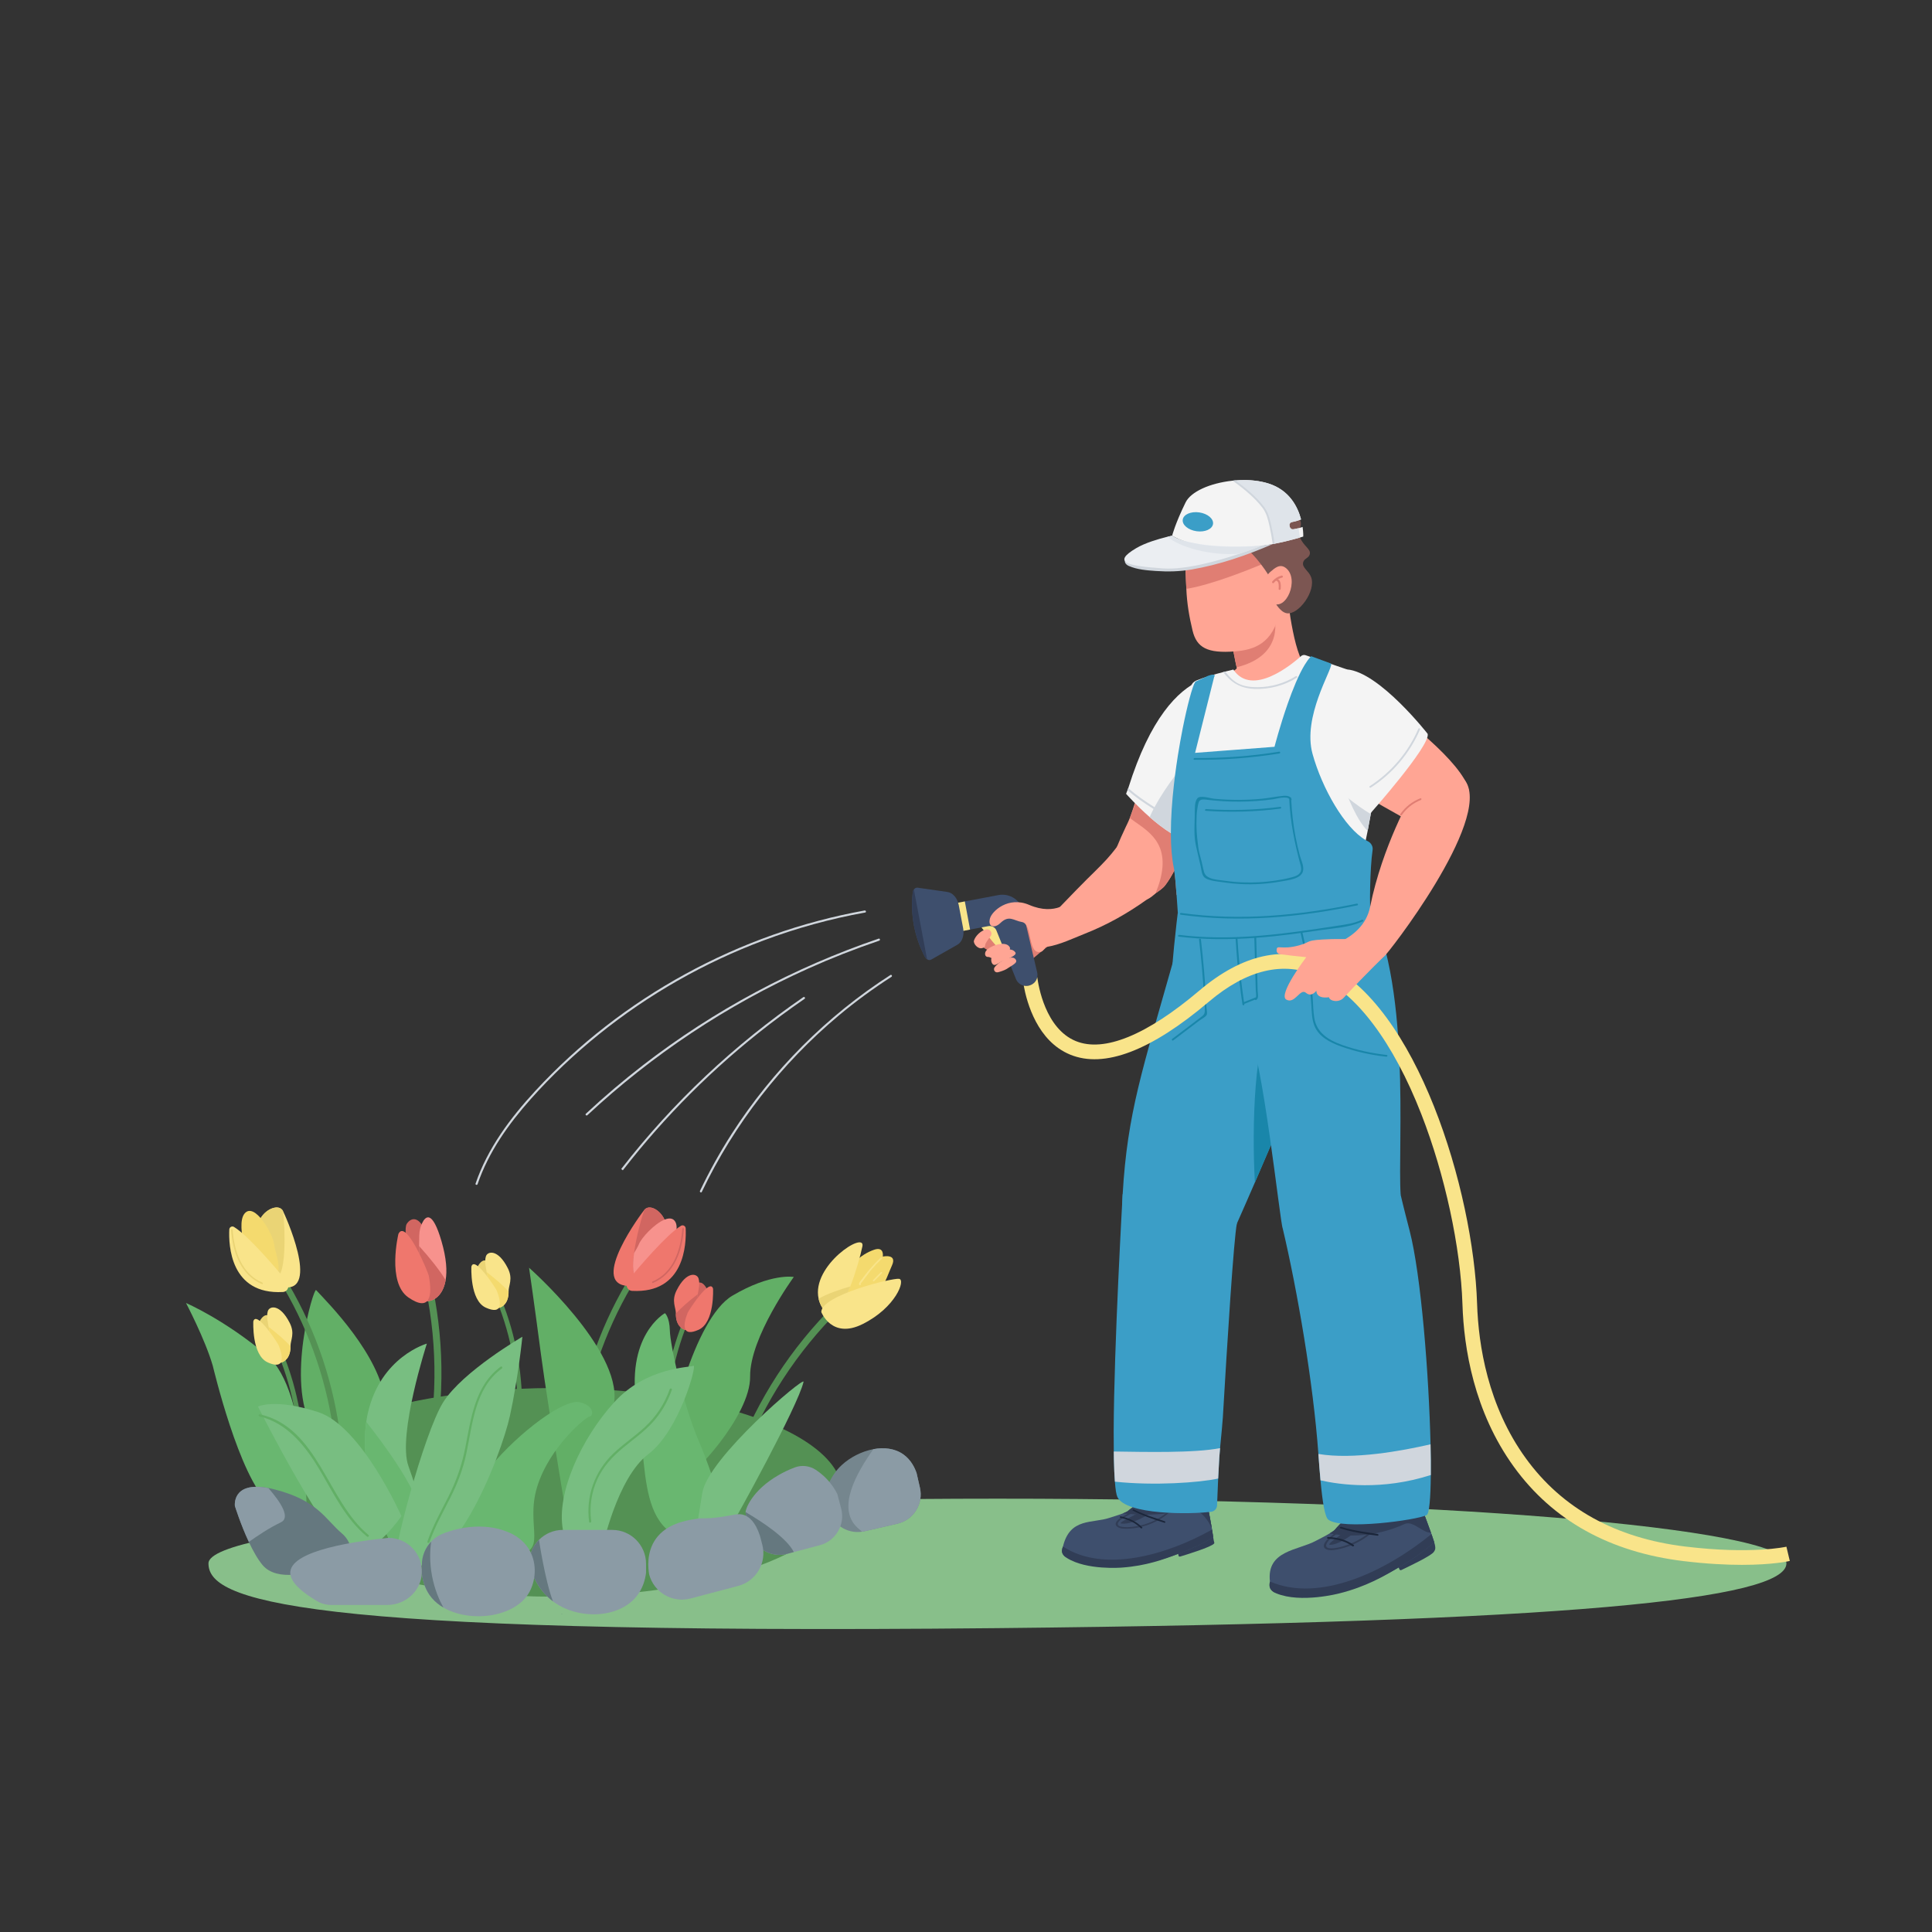<?xml version="1.0" encoding="utf-8"?>
<svg xmlns="http://www.w3.org/2000/svg" id="Layer_1" style="enable-background:new 0 0 3000 3000;" version="1.1" viewBox="0 0 3000 3000" x="0px" y="0px">
<rect x="0" y="0" width="3000" height="3000" fill="#333333" stroke="none"/>
<g id="_x33__1_">
	<path d="M2773.94,2427.645c0,55.513-337.558,91.626-1225.117,100.516&#xD;&#xA;		c-1103.047,11.048-1225.117-45.002-1225.117-100.516s548.504-100.516,1225.117-100.516S2773.94,2372.132,2773.94,2427.645z" id="ground_2_" style="fill:#88BF8A;"/>
	<g id="flowers_2_">
		<g>
			<ellipse cx="861.305" cy="2317.333" rx="446.386" ry="162.013" style="fill:#549154;"/>
			<path d="M490.862,2003.245c-3.9-4.2-47.286,142.04-5.732,214.31c41.554,72.27,67.798,99.779,67.798,99.779&#xD;&#xA;				s53.998-66.966,45.401-140.376C589.732,2103.548,509.49,2023.305,490.862,2003.245z" style="fill:#62AF66;"/>
			<g>
				<path d="M891.912,2232.456c10.049-84.875,37.385-166.655,80.666-240.375&#xD;&#xA;					c3.099-5.279,11.33-0.495,8.219,4.804c-42.38,72.184-69.523,152.427-79.367,235.571&#xD;&#xA;					C900.719,2238.465,891.192,2238.537,891.912,2232.456z" style="fill:#549154;"/>
				<g>
					<g>
						<path d="M974.945,1996.774c28.136,1.554,43.802-16.834,51.976-38.424&#xD;&#xA;							c9.539-25.179,8.932-54.718,6.055-62.089c-6.663-17.122-24.233-26.906-32.248-17.863&#xD;&#xA;							C997.555,1881.954,913.995,1993.373,974.945,1996.774z" style="fill:#EF776D;"/>
						<path d="M1026.929,1958.359c-8.566,11.874-19.179,22.201-30.696,26.317&#xD;&#xA;							c-1.047,0.357-2.023,0.619-2.927,0.714c-0.024,0-0.024,0-0.048,0c-0.975,0.095-1.88,0.024-2.712-0.167&#xD;&#xA;							c-0.024,0-0.024,0-0.048,0c-8.233-2.189-8.662-19.25-5.996-39.262c0-0.024,0-0.024,0-0.024&#xD;&#xA;							c3.617-26.889,12.825-59.083,16.228-67.531c7.638-8.614,23.914-0.167,31.196,15.419c0.381,0.809,0.738,1.594,1.047,2.427&#xD;&#xA;							C1035.852,1903.63,1036.47,1933.16,1026.929,1958.359z" style="fill:#D16661;"/>
					</g>
					<path d="M1009.035,1984.439c-6.211,0.833-11.398,1.119-15.729,0.952c-0.024,0-0.024,0-0.048,0&#xD;&#xA;						c-0.952-0.024-1.856-0.095-2.712-0.167c-0.024,0-0.024,0-0.048,0c-8.233-2.189-8.662-19.25-5.996-39.262&#xD;&#xA;						c0-0.024,0-0.024,0-0.024c3.141-5.449,6.115-10.327,7.424-13.658c3.95-10.089,24.2-32.076,40-38.453&#xD;&#xA;						c7.614-3.094,14.182-2.546,17.37,4.735C1059.076,1920.929,1013.865,1983.797,1009.035,1984.439z" style="fill:#F7928D;"/>
					<g>
						<path d="M1057.397,1903.407c3.11-1.904,7.132,0.271,7.308,3.914&#xD;&#xA;							c1.165,24.138-1.428,101.535-83.184,97.13c-7.879-0.425-11.486-10.249-6.443-16.318&#xD;&#xA;							C992.364,1967.328,1034.972,1917.137,1057.397,1903.407z" style="fill:#EF776D;"/>
						<path d="M1013.279,1989.866c32.372-13.607,43.899-49.393,46.194-81.717c0.108-1.519,2.488-1.531,2.38,0&#xD;&#xA;							c-2.382,33.555-14.483,69.948-47.941,84.011C1012.502,1992.753,1011.886,1990.451,1013.279,1989.866z" style="fill:#D16661;"/>
					</g>
				</g>
			</g>
			<path d="M887.826,2404.049c0,0-37.443-221.794-47.763-300.553&#xD;&#xA;				c-10.32-78.758-18.538-134.962-18.538-134.962s143.268,126.321,132.164,208.939&#xD;&#xA;				C942.584,2260.092,901.538,2432.473,887.826,2404.049z" style="fill:#62AF66;"/>
			<path d="M1040.164,2252.829c-5.245-25.998,37.059-205.389,97.089-240.92&#xD;&#xA;				c60.03-35.531,95.385-29.083,95.385-29.083s-68.514,93.593-67.862,154.753c0.651,61.16-90.929,158.348-103.364,158.163&#xD;&#xA;				S1040.164,2252.829,1040.164,2252.829z" style="fill:#62AF66;"/>
			<path d="M702.932,2404.457c-1.433-4.299,14.329-73.759,58.749-127.152&#xD;&#xA;				c44.42-53.394,114.632-106.148,138.991-99.831c24.359,6.317,19.732,22.079,14.881,22.079c-4.851,0-62.059,46.33-81.457,109.139&#xD;&#xA;				c-19.398,62.809,20.723,104.157-39.458,105.693C734.455,2415.92,702.932,2404.457,702.932,2404.457z" style="fill:#69B770;"/>
			<g>
				<path d="M1083.846,2044.276c0,0,20.393-27.731,17.072-35.988c-3.321-8.257-14.491-32.736-28.526-1.09&#xD;&#xA;					C1058.357,2038.844,1072.491,2050.142,1083.846,2044.276z" style="fill:#D16661;"/>
				<path d="M1028.962,2236.777c-2.805-63.399,8.099-126.798,32.295-186.39&#xD;&#xA;					c1.733-4.267,8.671-1.846,6.932,2.438c-23.692,58.35-34.639,120.6-31.891,182.706&#xD;&#xA;					C1036.496,2240.019,1029.162,2241.319,1028.962,2236.777z" style="fill:#549154;"/>
				<g>
					<path d="M1049.486,2039.874c-0.23,16.769,8.562,24.177,15.248,25.354&#xD;&#xA;						c7.485,1.293,14.983-34.283,18.785-55.62c0.773-4.334,1.405-8.087,1.829-10.813c0.721-4.409,0.612-8.94-0.535-13.27&#xD;&#xA;						c-2.207-8.332-18.709-12.46-34.108,17.973C1042.178,2020.347,1049.606,2030.055,1049.486,2039.874z" style="fill:#EF776D;"/>
					<path d="M1049.486,2039.874c-0.23,16.769,8.562,24.177,15.248,25.354&#xD;&#xA;						c7.485,1.293,14.983-34.283,18.785-55.62C1070.312,2019.781,1057.555,2030.614,1049.486,2039.874z" style="fill:#D16661;"/>
				</g>
				<path d="M1107.226,2001.107c0,0,2.768,52.528-22.498,63.795c-25.266,11.267-24.836-6.351-16.943-26.397&#xD;&#xA;					C1069.083,2035.206,1102.461,1983.227,1107.226,2001.107z" style="fill:#EF776D;"/>
			</g>
			<path d="M1137.252,2393.805c0,0-26.288-95.927-51.737-155.049&#xD;&#xA;				c-25.449-59.122-44.851-150.97-45.352-172.464c-0.501-21.494-7.665-27.225-7.665-27.225s-63.048,34.854-42.987,149.254&#xD;&#xA;				C1009.572,2302.721,984.084,2413.244,1137.252,2393.805z" style="fill:#69B770;"/>
			<g>
				<path d="M1295.752,2012.309c1.033-4.965,18.23-56.687,61.502-71.7&#xD;&#xA;					c16.26-5.641,13.585,10.566,13.585,10.566s22.827-5.032,14.198,13.837s-23.5,67.836-55.882,74.055&#xD;&#xA;					C1296.774,2045.286,1290.1,2039.479,1295.752,2012.309z" style="fill:#F4DA6E;"/>
				<path d="M1137.545,2277.168c30.581-88.51,79.972-169.575,145.533-238.198&#xD;&#xA;					c4.695-4.914,12.9,2.176,8.187,7.109c-64.195,67.193-113.02,146.659-142.977,233.363&#xD;&#xA;					C1146.123,2285.708,1135.354,2283.51,1137.545,2277.168z" style="fill:#549154;"/>
				<g>
					<path d="M1339.13,1935.325c-2.927,14.325-10.042,39.762-18.774,62.225&#xD;&#xA;						c-11.541,29.601-25.889,54.086-37.287,41.427c-6.448-7.186-10.232-14.705-11.921-22.272&#xD;&#xA;						C1259.464,1965.045,1344.246,1910.316,1339.13,1935.325z" style="fill:#F9E48A;"/>
					<path d="M1320.356,1997.549c-11.541,29.601-25.889,54.086-37.287,41.427&#xD;&#xA;						c-6.448-7.186-10.232-14.705-11.921-22.272C1283.164,2009.423,1304.675,2001.999,1320.356,1997.549z" style="fill:#EAD475;"/>
				</g>
				<path d="M1275.289,2037.311c0,0,16.166,42.596,64.074,18.773c51.603-25.661,67.275-68.84,56.709-70.35&#xD;&#xA;					C1385.505,1984.224,1275.322,2011.173,1275.289,2037.311z" style="fill:#F9E48A;"/>
				<path d="M1367.752,1952.65c-7.51,7.2-14.592,14.807-21.135,22.899c-2.768,3.424-5.444,6.921-8.023,10.49&#xD;&#xA;					c-1.602,2.217-4.964,5.232-4.672,8.206c0.038,0.39,0.192,0.852,0.589,1.027c0.159,0.07,0.318,0.14,0.477,0.21&#xD;&#xA;					c1.388,0.612,2.6-1.438,1.201-2.055c0.374,0.165,14.711-19.374,16.234-21.158c5.359-6.273,11.056-12.229,17.011-17.938&#xD;&#xA;					C1370.542,1953.271,1368.858,1951.59,1367.752,1952.65z" style="fill:#F9E48A;"/>
				<path d="M1367.766,1975.476c-4.016,4.034-8.032,8.068-12.049,12.103c-1.082,1.086,0.6,2.77,1.683,1.683&#xD;&#xA;					c4.016-4.034,8.032-8.068,12.049-12.103C1370.53,1976.072,1368.848,1974.389,1367.766,1975.476z" style="fill:#F9E48A;"/>
			</g>
			<path d="M935.061,2404.457c0,0,22.812-109.412,71.588-146.412c48.776-37,76.001-140.168,70.269-137.302&#xD;&#xA;				c-5.732,2.866-73.078,1.696-123.229,56.731s-90.371,140.662-79.575,198.152C884.91,2433.115,935.061,2404.457,935.061,2404.457z" style="fill:#78BE81;"/>
			<path d="M1247.737,2145.717c2.203-9.684-148.417,118.184-157.183,172.362s-8.765,54.178-8.765,54.178&#xD;&#xA;				s51.946-2.522,54.635-5.068C1139.114,2364.642,1239.132,2183.543,1247.737,2145.717z" style="fill:#78BE81;"/>
			<path d="M330.378,2120.684c0.899,3.103,40.71,172.218,86.985,213.666&#xD;&#xA;				c46.275,41.448,59.171,39.691,59.171,39.691s4.299-213.177-61.615-269.061s-126.095-81.675-126.095-81.675&#xD;&#xA;				S318.475,2079.6,330.378,2120.684z" style="fill:#69B770;"/>
			<g>
				<path d="M652.727,2348.155c0.406,4.811,0.44,9.385,0.102,13.655c0,0.068-0.034,0.102-0.034,0.169&#xD;&#xA;					c-1.05,12.672-5.692,22.532-16.094,26.835c-7.759,3.219-18.669,3.32-33.679-0.813c0,0-46.588-95.446-34.289-180.185&#xD;&#xA;					c0.61-4.574,1.457-9.114,2.473-13.621c19.957-87.789,91.617-107.847,91.617-107.847s-45.877,142.068-28.664,189.978&#xD;&#xA;					C641.681,2297.263,650.931,2325.149,652.727,2348.155z" style="fill:#78BE81;"/>
				<path d="M652.829,2361.809c0,0.068-0.034,0.102-0.034,0.169c-2.338,10.131-8.301,19.076-16.094,26.835&#xD;&#xA;					c-7.759,3.219-18.669,3.32-33.679-0.813c0,0-46.588-95.446-34.289-180.185c26.428,33.509,77.387,102.019,83.994,140.34&#xD;&#xA;					C653.608,2353.305,653.71,2357.913,652.829,2361.809z" style="fill:#69B770;"/>
			</g>
			<g>
				<path d="M755.353,2009.942c0,0-20.393-27.731-17.072-35.988c3.321-8.257,14.491-32.736,28.526-1.09&#xD;&#xA;					C780.842,2004.511,766.708,2015.808,755.353,2009.942z" style="fill:#EAD475;"/>
				<path d="M810.238,2202.443c2.805-63.399-8.099-126.798-32.295-186.39&#xD;&#xA;					c-1.733-4.267-8.671-1.846-6.932,2.437c23.692,58.35,34.639,120.6,31.891,182.706&#xD;&#xA;					C802.703,2205.685,810.037,2206.985,810.238,2202.443z" style="fill:#549154;"/>
				<g>
					<path d="M789.713,2005.54c0.23,16.769-8.562,24.177-15.248,25.354&#xD;&#xA;						c-7.485,1.293-14.983-34.283-18.785-55.62c-0.773-4.334-1.405-8.087-1.829-10.813c-0.721-4.409-0.612-8.94,0.535-13.27&#xD;&#xA;						c2.207-8.332,18.709-12.46,34.108,17.973C797.021,1986.014,789.594,1995.721,789.713,2005.54z" style="fill:#F9E48A;"/>
					<path d="M789.713,2005.54c0.23,16.769-8.562,24.177-15.248,25.354&#xD;&#xA;						c-7.485,1.293-14.983-34.283-18.785-55.62C768.888,1985.448,781.645,1996.28,789.713,2005.54z" style="fill:#F4DA6E;"/>
				</g>
				<path d="M731.974,1966.773c0,0-2.768,52.528,22.498,63.795c25.266,11.267,24.836-6.35,16.943-26.397&#xD;&#xA;					C770.116,2000.873,736.739,1948.893,731.974,1966.773z" style="fill:#F9E48A;"/>
			</g>
			<g>
				<path d="M416.73,2094.974c0,0-20.393-27.73-17.072-35.988c3.321-8.257,14.491-32.736,28.526-1.09&#xD;&#xA;					C442.219,2089.543,428.085,2100.841,416.73,2094.974z" style="fill:#EAD475;"/>
				<path d="M471.615,2287.476c2.805-63.399-8.099-126.798-32.295-186.39&#xD;&#xA;					c-1.733-4.267-8.671-1.846-6.932,2.438c23.692,58.35,34.639,120.6,31.891,182.706&#xD;&#xA;					C464.08,2290.717,471.414,2292.018,471.615,2287.476z" style="fill:#549154;"/>
				<g>
					<path d="M451.09,2090.572c0.23,16.769-8.562,24.177-15.248,25.354&#xD;&#xA;						c-7.485,1.293-14.983-34.283-18.785-55.62c-0.773-4.334-1.405-8.087-1.829-10.813c-0.721-4.409-0.612-8.94,0.535-13.27&#xD;&#xA;						c2.207-8.332,18.709-12.46,34.108,17.973C458.398,2071.046,450.971,2080.753,451.09,2090.572z" style="fill:#F9E48A;"/>
					<path d="M451.09,2090.572c0.23,16.769-8.562,24.177-15.248,25.354&#xD;&#xA;						c-7.485,1.293-14.983-34.283-18.785-55.62C430.265,2070.48,443.022,2081.313,451.09,2090.572z" style="fill:#F4DA6E;"/>
				</g>
				<path d="M393.351,2051.805c0,0-2.768,52.528,22.498,63.795c25.266,11.267,24.836-6.35,16.943-26.397&#xD;&#xA;					C431.493,2085.905,398.116,2033.926,393.351,2051.805z" style="fill:#F9E48A;"/>
			</g>
			<g>
				<path d="M640.932,1984.954c0,0-16.401-73.432-9.357-84.516s24.143-15.883,35.972,33.813&#xD;&#xA;					C679.375,1983.948,655.824,1996.527,640.932,1984.954z" style="fill:#D16661;"/>
				<path d="M668.648,2279.029c21.166-91.221,22.442-186.138,3.408-279.118&#xD;&#xA;					c-1.363-6.658-12.082-5.016-10.714,1.667c18.638,91.042,17.732,184.304-3.002,273.664&#xD;&#xA;					C656.842,2281.701,667.132,2285.565,668.648,2279.029z" style="fill:#549154;"/>
				<g>
					<path d="M691.968,1987.833c-4.188,24.39-18.941,32.766-28.959,32.671&#xD;&#xA;						c-11.208-0.143-12.492-53.777-12.255-85.758c0.048-6.496,0.143-12.112,0.262-16.181c0.143-6.591,1.523-13.135,4.354-19.108&#xD;&#xA;						c5.449-11.493,15.967-20.678,30.101,27.626C693.3,1953.83,694.442,1973.556,691.968,1987.833z" style="fill:#F7928D;"/>
					<path d="M691.968,1987.833c-4.188,24.39-18.941,32.766-28.959,32.671&#xD;&#xA;						c-11.208-0.143-12.492-53.777-12.255-85.758C667.173,1953.068,682.759,1972.223,691.968,1987.833z" style="fill:#D16661;"/>
				</g>
				<path d="M618.655,1916.021c0,0-18.18,75.46,15.436,98.619c33.616,23.159,37.744-2.516,31.699-33.727&#xD;&#xA;					C664.795,1975.777,630.389,1891.367,618.655,1916.021z" style="fill:#EF776D;"/>
			</g>
			<path d="M614.729,2427.209c-8.665-4.764,43.533-202.634,73.748-250.252&#xD;&#xA;				c30.216-47.618,122.657-101.261,122.657-101.261s-6.359,63.552-19.363,122.982&#xD;&#xA;				C778.768,2258.109,698.475,2473.252,614.729,2427.209z" style="fill:#78BE81;"/>
			<g>
				<path d="M528.835,2234.225c-10.049-84.875-37.385-166.655-80.666-240.375&#xD;&#xA;					c-3.1-5.279-11.33-0.495-8.218,4.804c42.38,72.184,69.523,152.427,79.367,235.571&#xD;&#xA;					C520.028,2240.234,529.555,2240.306,528.835,2234.225z" style="fill:#549154;"/>
				<g>
					<g>
						<path d="M439.941,1998.662c-26.865-4.212-37.977-24.985-41.38-47.305&#xD;&#xA;							c-3.974-26.032,2.499-54.182,6.687-60.654c9.709-15.039,28.245-20.845,34.003-10.565&#xD;&#xA;							C441.535,1884.183,498.144,2007.752,439.941,1998.662z" style="fill:#F9E48A;"/>
						<path d="M422.261,1982.767c-10.042-6.258-17.989-18.298-23.7-31.41&#xD;&#xA;							c-3.974-26.032,2.499-54.182,6.687-60.654c9.709-15.039,28.245-20.845,34.003-10.565&#xD;&#xA;							C442.13,1896.723,447.651,1998.614,422.261,1982.767z" style="fill:#EAD475;"/>
					</g>
					<path d="M395.071,1978.011c-4.483-1.936-30.853-74.719-15.355-93.587&#xD;&#xA;						c15.499-18.868,44.464,32.075,46.013,48.059S452.749,2002.918,395.071,1978.011z" style="fill:#F4DA6E;"/>
					<g>
						<path d="M363.35,1905.177c-3.111-1.904-7.132,0.271-7.308,3.914&#xD;&#xA;							c-1.165,24.138,1.428,101.535,83.184,97.13c7.879-0.425,11.486-10.249,6.443-16.318&#xD;&#xA;							C428.383,1969.098,385.775,1918.906,363.35,1905.177z" style="fill:#F9E48A;"/>
						<path d="M407.468,1991.635c-32.372-13.608-43.899-49.393-46.194-81.717&#xD;&#xA;							c-0.108-1.519-2.488-1.531-2.379,0c2.382,33.555,14.483,69.948,47.941,84.011&#xD;&#xA;							C408.245,1994.522,408.861,1992.22,407.468,1991.635z" style="fill:#EAD475;"/>
					</g>
				</g>
			</g>
			<path d="M623.327,2354.184c0,0-61.871-139.651-129.242-161.493s-93.495-8.566-93.495-8.566&#xD;&#xA;				s113.311,225.378,148.087,227.189S623.327,2354.184,623.327,2354.184z" style="fill:#78BE81;"/>
		</g>
		<g id="stones_2_">
			<g>
				<path d="M1393.411,2365.996l-51.167,11.77c-1.229,0.267-2.449,0.502-3.652,0.671&#xD;&#xA;					c-23.852,3.542-46.783-11.82-52.305-35.745l-5.198-22.646c2.804-11,9.366-29.622,25.911-45.046&#xD;&#xA;					c12.755-11.879,30.852-21.31,49.171-24.755c16.496-3.056,33.167-1.26,46.361,8.024c12.284,8.619,17.993,21.231,20.723,29.116&#xD;&#xA;					l5.189,22.679C1434.242,2335.185,1418.524,2360.231,1393.411,2365.996z" style="fill:#75868E;"/>
				<path d="M1393.411,2365.996l-51.167,11.77c-1.229,0.267-2.449,0.502-3.652,0.671&#xD;&#xA;					c-2.327-1.92-4.661-3.948-6.944-6.032c-33.184-30.523-1.43-85.474,24.523-122.161c16.496-3.056,33.167-1.26,46.361,8.024&#xD;&#xA;					c12.284,8.619,17.993,21.231,20.723,29.116l5.189,22.679C1434.242,2335.185,1418.524,2360.231,1393.411,2365.996z" style="fill:#8B9BA5;"/>
			</g>
			<g>
				<path d="M530.981,2438.799c-14.332-7.115-42.996,0-42.996,0c-4.303,1.491-57.295,18.669-80.233-8.538&#xD;&#xA;					c-7.657-9.115-15.01-22.396-21.38-36.017c-12.74-27.139-21.617-55.702-21.617-55.702s-5.15-38.761,51.941-27.953&#xD;&#xA;					c0.034,0,0.034,0,0.034,0.034c3.049,0.542,6.268,1.254,9.657,2.135c67.358,17.178,78.81,46.554,104.594,68.408&#xD;&#xA;					C556.765,2403.02,545.313,2445.881,530.981,2438.799z" style="fill:#65787F;"/>
				<path d="M436.077,2363.92c-18.669,8.843-36.898,21.38-49.705,30.324&#xD;&#xA;					c-12.74-27.139-21.617-55.702-21.617-55.702s-5.15-38.761,51.941-27.953c0.034,0,0.034,0,0.034,0.034&#xD;&#xA;					C435.772,2332.545,451.629,2356.533,436.077,2363.92z" style="fill:#8B9BA5;"/>
			</g>
			<path d="M601.556,2492.17h-87.59c-7.491,0-14.875-2.007-21.332-5.806&#xD;&#xA;				c-37.625-22.135-42.872-37.259-41.762-46.284c4.113-33.432,103.316-47.02,152.154-52.09c29.603,0,53.439,24.694,52.03,54.607&#xD;&#xA;				C653.739,2470.615,629.604,2492.17,601.556,2492.17z" style="fill:#8B9BA5;"/>
			<g>
				<path d="M1272.9,2399.431l-40.262,10.635l-10.505,2.764c-24.912,6.57-50.474-8.293-57.044-33.238&#xD;&#xA;					l-5.919-22.473c-0.406-1.529-0.732-3.057-0.976-4.586c0,0-0.363-2.284-0.488-4.585c-0.183-3.364,8.698-33.312,52.236-58.006&#xD;&#xA;					c6.047-3.43,14.067-7.498,24-11.281c10.898-4.151,23.16-2.696,32.896,3.723c3.788,2.498,7.754,5.492,11.716,9.078&#xD;&#xA;					c11.446,10.359,18.043,21.291,21.631,28.42l5.952,22.506C1312.707,2367.299,1297.844,2392.862,1272.9,2399.431z" style="fill:#8B9BA5;"/>
				<path d="M1232.637,2410.066l-10.505,2.764c-24.912,6.57-50.474-8.293-57.044-33.238l-5.919-22.473&#xD;&#xA;					c-0.813-3.057-1.301-6.114-1.464-9.171C1183.692,2363.136,1221.71,2388.179,1232.637,2410.066z" style="fill:#65787F;"/>
			</g>
			<g>
				<path d="M1003.162,2428.213v14.212c-1.236,9.659-4.716,24.327-15.383,37.173&#xD;&#xA;					c-27.741,33.335-88.655,35.709-127.194,8.391c-0.683-0.488-1.333-0.976-1.984-1.464c-25.172-18.863-33.986-46.149-37.075-58.312&#xD;&#xA;					c0-3.512,0.358-22.147,15.416-37.173c9.496-9.529,22.635-15.416,37.173-15.416h76.459&#xD;&#xA;					C979.616,2375.625,1003.162,2399.171,1003.162,2428.213z" style="fill:#8B9BA5;"/>
				<path d="M836.941,2391.041c0,0,9.171,62.313,21.66,95.485c-25.172-18.863-33.986-46.149-37.075-58.312&#xD;&#xA;					C821.526,2424.701,821.883,2406.066,836.941,2391.041z" style="fill:#65787F;"/>
				<path d="M874.114,2506.722c-1.106,0.195-2.179,0-3.285-0.553L874.114,2506.722z" style="fill:#5D6E7A;"/>
			</g>
			<path d="M1146.196,2462.636l-73.944,19.51c-28.082,7.409-56.853-9.35-64.263-37.432&#xD;&#xA;				c-1.528-8.866-4.688-34.533,10.775-55.744c16.765-22.997,46.014-27.851,60.517-30.258c13.983-2.321,14.141,0.32,37.135-2.751&#xD;&#xA;				c23.38-3.123,29.895-6.745,39.206-3.354c7.43,2.706,17.147,10.061,24.379,32.025l3.626,13.742&#xD;&#xA;				C1191.037,2426.456,1174.278,2455.227,1146.196,2462.636z" style="fill:#8B9BA5;"/>
			<g>
				<path d="M820.843,2474.232c-23.026,37.823-91.55,45.823-132.365,21.92&#xD;&#xA;					c-6.895-4.033-12.976-8.976-17.952-14.863c-9.626-11.383-13.822-24.912-15.415-37.173v-14.212&#xD;&#xA;					c0-14.017,5.464-26.701,14.407-36.1c0.325-0.358,0.651-0.716,1.008-1.073c4.943-4.976,11.578-9.529,22.635-13.366&#xD;&#xA;					c53.727-18.765,91.029-2.049,91.029-2.049c6.602,2.146,25.692,9.301,37.303,28.587&#xD;&#xA;					C835.25,2428.831,831.38,2456.963,820.843,2474.232z" style="fill:#8B9BA5;"/>
				<path d="M688.478,2496.152c-6.895-4.033-12.976-8.976-17.952-14.863&#xD;&#xA;					c-9.626-11.383-13.822-24.912-15.415-37.173v-14.212c0-14.017,5.464-26.701,14.407-36.1&#xD;&#xA;					c-1.706,12.435-2.816,31.014,1.276,52.931C674.843,2468.424,682.461,2485.209,688.478,2496.152z" style="fill:#65787F;"/>
			</g>
		</g>
		<path d="M777.522,2122.106c-39.911,29.108-46.176,80.49-54.933,125.431&#xD;&#xA;			c-5.289,27.142-13.979,52.051-26.435,76.732c-11.532,22.851-24.166,45.156-32.493,69.454c-0.708,2.067,2.563,2.955,3.267,0.901&#xD;&#xA;			c8.232-24.019,20.744-46.063,32.152-68.645c11.068-21.909,19.748-44.168,24.887-68.23c9.918-46.438,13.406-102.187,55.265-132.717&#xD;&#xA;			C780.976,2123.76,779.287,2120.819,777.522,2122.106z" style="fill:#62AF66;"/>
		<path d="M572.26,2383.568c-64.207-52.834-77.936-166.913-168.706-187.449&#xD;&#xA;			c-2.123-0.48-3.03,2.785-0.901,3.267c43.189,9.771,72.171,46.689,93.669,82.934c21.64,36.483,40.114,76.137,73.542,103.645&#xD;&#xA;			C571.535,2387.339,573.946,2384.955,572.26,2383.568z" style="fill:#62AF66;"/>
		<path d="M1039.981,2157.159c-7.958,22.558-21.065,42.454-38.599,58.727&#xD;&#xA;			c-15.669,14.542-33.634,26.38-49.085,41.17c-28.81,27.578-42.845,66.482-37.509,106.099c0.289,2.151,3.555,1.235,3.267-0.901&#xD;&#xA;			c-2.995-22.239,0.239-45.098,9.626-65.521c8.947-19.465,23.179-34.751,39.494-48.32c15.723-13.076,32.696-24.834,46.477-40.078&#xD;&#xA;			c13.204-14.605,23.056-31.739,29.596-50.275C1043.975,2155.999,1040.703,2155.113,1039.981,2157.159z" style="fill:#62AF66;"/>
	</g>
	<g id="man_2_">
		<g id="shoe_R_1_">
			<path d="M1828.395,2406.725c0.098,1.556,0.997,6.449,1.693,9.134c0.241,0.93,1.38,1.457,2.451,1.136&#xD;&#xA;				c9.178-2.752,48.797-14.873,52.668-20.209c1.108-1.545,0,0-1.417-10.098c-2.262-16.442-6.885-40.155-10.451-57.716&#xD;&#xA;				c-2.797-13.632-4.972-23.582-4.972-23.582s-36.958-2.329-44.02-5.918c-1.981-0.998-3.014,6.74-3.292,18.708&#xD;&#xA;				C1820.439,2345.78,1826.863,2382.285,1828.395,2406.725z" style="fill:#313D56;"/>
			<g>
				<path d="M1653.328,2416.794c14.716,7.673,57.182,15.168,99.594,13.915&#xD;&#xA;					c0.84-0.011,1.654-0.046,2.493-0.082c20.359-0.776,48.169-8.224,73.45-17.565c1.653-0.639,3.356-1.281,5.107-1.95&#xD;&#xA;					c20.742-7.985,39.238-17.035,49.821-24.436c-0.439-3.318-0.993-7.002-1.628-10.855c-0.059-0.22-0.094-0.466-0.128-0.687&#xD;&#xA;					c-0.129-0.711-0.234-1.424-0.364-2.135c-2.423-14.406-5.678-30.901-8.318-44.037c-1.295-0.216-2.639-0.43-4.006-0.619&#xD;&#xA;					c-6.718-1.021-26.963-6.208-48.291-10.161c-10.415-1.926-21.091-3.593-30.562-4.274l-9.634,8.2&#xD;&#xA;					c-2.304,5.067-24.495,19.591-28.772,23.606c-1.402,1.321-4.721,2.872-8.71,4.378c-7.175,2.731-16.453,5.403-20.375,6.733&#xD;&#xA;					c-26.53,9.049-61.662-0.561-72.412,44.612c-0.116,0.487-0.355,0.955-0.529,1.506c-0.153,0.476-0.305,0.953-0.484,1.38&#xD;&#xA;					c-0.019,0.125-0.04,0.224-0.083,0.375C1648.556,2408.125,1648.47,2412.455,1653.328,2416.794z" style="fill:#3E4F6D;"/>
				<path d="M1653.328,2416.785c0.902,0.794,1.955,1.608,3.215,2.387&#xD;&#xA;					c31.039,19.624,85.664,14.955,85.664,14.955c37.862-2.687,65.579-13.017,86.661-21.068c1.649-0.626,3.357-1.28,5.094-1.936&#xD;&#xA;					c20.755-7.986,39.25-17.037,49.826-24.435c-0.443-3.339-0.989-7.002-1.634-10.863c-0.721-0.07-0.938-0.238-0.383-0.564&#xD;&#xA;					c-69.93,39.375-168.064,67.616-231.167,26.189c-0.16,0.461-0.378,0.95-0.535,1.487c-0.159,0.487-0.318,0.948-0.479,1.384&#xD;&#xA;					c-0.025,0.127-0.05,0.229-0.103,0.383C1648.557,2408.128,1648.473,2412.449,1653.328,2416.785z" style="fill:#313D56;"/>
			</g>
			<path d="M1734.823,2361.324c4.347-4.937,11.266-7.615,17.03-11.13c8.116-4.949,14.044-11.489,17.55-19.399&#xD;&#xA;				c0.609-1.374,3.272-0.896,2.654,0.498c-3.464,7.815-9.019,14.585-16.922,19.706c-5.062,3.281-12.011,5.607-16.157,9.787&#xD;&#xA;				c-10.741,10.827,7.834,10.809,14.034,10.466c24.836-1.372,48.243-11.636,64.437-27.672c1.149-1.138,3.143,0.408,1.997,1.543&#xD;&#xA;				c-18.218,18.041-46.703,29.824-74.899,28.547C1736.063,2373.286,1728.342,2368.685,1734.823,2361.324z" style="fill:#313D56;"/>
			<path d="M1812.526,2330.773c-1.862,2.773-42.672,34.339-66.883,35.195&#xD;&#xA;				c-24.211,0.856,41.416-17.551,36.226-36.558C1778.483,2317.007,1812.526,2330.773,1812.526,2330.773z" style="fill:#313D56;"/>
			<path d="M1743.38,2350.093c46.997,4.339,73.015,0.14,88.279-4.892c3.355-1.106,11.442-3.984,20.849-1.611&#xD;&#xA;				c14.707,3.709,23.805,18.022,29.165,29.41c-2.423-14.406-5.678-30.901-8.318-44.037c-1.295-0.216-2.639-0.43-4.006-0.619&#xD;&#xA;				c-6.718-1.021-26.962-6.208-48.291-10.161c-10.415-1.926-21.091-3.593-30.562-4.274l-9.634,8.2&#xD;&#xA;				c-2.304,5.067-24.495,19.591-28.772,23.606C1750.688,2347.035,1747.369,2348.587,1743.38,2350.093z" style="fill:#313D56;"/>
			<path d="M1740.47,2354.6c13.17,2.734,24.423,8.205,33.136,16.984c1.118,1.127-1.198,2.375-2.303,1.261&#xD;&#xA;				c-8.236-8.298-19.033-13.417-31.462-15.997C1738.147,2356.496,1738.766,2354.246,1740.47,2354.6z" style="fill:#1B263A;"/>
			<path d="M1760.88,2343.922c16.992,9.017,40.661,15.451,47.812,18.367c1.567,0.639,1.014,2.75-0.629,2.248&#xD;&#xA;				c-16.832-5.145-35.979-11.88-49.04-18.907C1757.573,2344.85,1759.433,2343.154,1760.88,2343.922z" style="fill:#1B263A;"/>
		</g>
		<g id="leg_R_1_">
			<path d="M1743.258,1854.651c0,0-13.565,235.985-13.942,368.197c-0.006,10.974,0.043,21.385,0.173,31.057&#xD;&#xA;				c0.049,4.097,0.085,8.071,0.175,11.904c0.306,13.578,0.79,25.379,1.527,34.904c0.895,11.865,2.176,20.18,3.887,23.812&#xD;&#xA;				c13.299,28.189,115.122,27.095,145.823,22.86c4.992-0.689,8.77-4.821,8.946-9.857c0.312-8.929,0.903-24.701,1.716-41.628&#xD;&#xA;				c0.399-8.267,0.898-17.812,1.529-28.629c0.05-1.165,0.132-2.325,0.186-3.519c0.218-3.725,0.653-9.07,1.233-15.145&#xD;&#xA;				c0.821-8.894,1.895-19.432,2.77-28.889l0.004-0.029c0.662-7.234,1.26-13.847,1.542-18.615&#xD;&#xA;				c6.846-116.931,16.993-278.394,21.818-301.253c0,0-48.482-55.74-100.688-63.794&#xD;&#xA;				C1792.224,1831.747,1766.37,1816.542,1743.258,1854.651z" style="fill:#3B9EC7;"/>
			<g>
				<path d="M2012.631,1686.415c-6.7,15.838-36.262,85.533-64.036,149.699&#xD;&#xA;					c-9.919,22.863-19.578,44.978-27.937,63.743c-13.237,29.758-23.156,50.995-25.302,53.011c-7.22,6.862-27.514,4.944-78.638,2.765&#xD;&#xA;					c-51.125-2.146-79.451,2.537-73.467-100.981c7.35-126.999,31.156-194.677,77.468-358.784&#xD;&#xA;					c20.879-73.89,147.748,0.618,173.635,79.159C2011.135,1625.989,2017.737,1674.447,2012.631,1686.415z" style="fill:#3B9EC7;"/>
				<path d="M2012.631,1686.415c-6.7,15.838-36.262,85.533-64.036,149.699&#xD;&#xA;					c-5.074-88.102-0.553-225.801,26.863-255.526c7.188-7.805,13.399-8.944,18.895-5.561&#xD;&#xA;					C2011.135,1625.989,2017.737,1674.447,2012.631,1686.415z" style="fill:#1986AA;"/>
			</g>
			<path d="M1729.49,2253.904c0.049,4.097,0.085,8.071,0.175,11.904c0.306,13.578,0.79,25.379,1.527,34.904&#xD;&#xA;				c60.877,6.536,130.966,1.535,160.373-4.813c0.399-8.267,0.898-17.812,1.529-28.629c0.05-1.165,0.132-2.325,0.186-3.519&#xD;&#xA;				c0.218-3.725,0.653-9.07,1.233-15.145C1854.596,2256.61,1774.704,2254.476,1729.49,2253.904z" style="fill:#D0D6DD;"/>
		</g>
		<g id="neck_1_">
			<path d="M1977.442,1100.757c-50.377,11.155-109.014-34.571-106.64-36.912&#xD;&#xA;				c2.309-2.342,51.19-21.692,49.629-26.961c-0.065-0.195-0.13-0.455-0.195-0.748c-0.423-1.594-1.073-4.683-1.854-8.618&#xD;&#xA;				c-3.317-16.066-8.944-46.311-8.944-46.311l36.75-30.246l12.976-10.7l38.181-31.481c0,0,8.406,94.997,26.993,121.665&#xD;&#xA;				C2034.924,1045.632,2027.851,1089.634,1977.442,1100.757z" style="fill:#FFA594;"/>
			<path d="M1978.027,955.123c0,0,20.069,61.899-57.792,81.012c-0.423-1.594-1.073-4.683-1.854-8.618&#xD;&#xA;				c-3.317-16.066-8.944-46.311-8.944-46.311l36.75-30.246c9.724-8.033,24.522-6.439,31.677,3.968&#xD;&#xA;				C1977.93,954.993,1977.962,955.058,1978.027,955.123z" style="fill:#E07E73;"/>
		</g>
		<g id="hand_R_1_">
			<path d="M1691.055,1418.572c0,0-87.847,68.638-96.697,78.563&#xD;&#xA;				c-8.296,9.304-30.929,1.871-36.697-4.35c-21.321-22.995-69.488-27.283-8.594-48.729c24.65-8.682,44.562-9.494,77.521-16.696&#xD;&#xA;				C1659.547,1420.159,1697.034,1394.353,1691.055,1418.572z" id="fingers_back_2_" style="fill:#E07E73;"/>
			<g id="hand_2_">
				<path d="M1915.422,1164.468c-0.65,3.122-1.691,6.83-3.025,11.025c-0.26,0.911-0.585,1.854-0.911,2.829&#xD;&#xA;					c-4.748,14.375-12.781,33.595-22.668,54.702c-0.13,0.293-0.26,0.553-0.423,0.846c-0.781,1.724-1.626,3.48-2.472,5.236&#xD;&#xA;					c-0.163,0.39-0.358,0.781-0.553,1.171c-0.391,0.878-0.813,1.724-1.236,2.602c-2.179,4.488-4.423,9.074-6.765,13.692&#xD;&#xA;					c-0.423,0.878-0.878,1.789-1.366,2.699c-5.594,11.122-11.546,22.407-17.692,33.498c-1.073,1.984-2.147,3.935-3.252,5.886&#xD;&#xA;					c-1.333,2.341-2.634,4.683-3.968,6.992c-5.301,9.269-10.635,18.278-15.968,26.798c0,0.032-0.033,0.032-0.033,0.065&#xD;&#xA;					c-3.155,5.073-6.309,9.984-9.431,14.635c-0.033,0.033-0.033,0.065-0.033,0.065c-0.26,0.39-0.488,0.748-0.748,1.106&#xD;&#xA;					c-0.52,0.813-1.073,1.626-1.626,2.407c-3.773,5.594-7.513,10.862-11.155,15.676c0,0.032,0,0.032,0,0.065&#xD;&#xA;					c-4.943,6.537-9.692,12.261-14.147,16.977c-1.203,1.268-2.407,2.472-3.545,3.578c-0.033,0.032-0.065,0.065-0.097,0.098&#xD;&#xA;					l-0.033,0.032c-4.716,4.488-9.009,7.675-12.781,9.204c-0.098,0.065-0.195,0.098-0.293,0.13c-0.065,0-0.097,0.065-0.162,0.065&#xD;&#xA;					c-1.431,0.553-2.797,0.976-4.163,1.301c-0.033,0-0.033,0-0.033,0c-12.586,2.895-23.416-3.317-32.229-12.976&#xD;&#xA;					c-2.829-3.057-5.431-6.472-7.805-10.017c-12.456-18.603-18.44-19.416-17.692-21.237c5.334-12.846,9.562-24.554,15.09-38.278&#xD;&#xA;					c0-0.033,0-0.033,0.032-0.065c3.87-9.432,8.358-19.838,14.342-32.262c0.683-1.464,1.398-2.927,2.146-4.456&#xD;&#xA;					c1.301-2.667,2.504-5.496,3.642-8.456l1.073-2.764c2.342-6.309,4.456-13.139,6.797-20.261c0.976-2.797,1.919-5.659,2.96-8.553&#xD;&#xA;					c0.325-1.008,0.715-2.016,1.073-3.025c2.732-7.382,5.919-14.96,9.984-22.473c0.553-1.008,1.073-1.886,1.496-2.699&#xD;&#xA;					c0.423-0.781,0.813-1.431,1.073-1.984c21.139-38.441,40.132-62.41,56.751-76.329c0.293-0.26,0.553-0.488,0.845-0.716&#xD;&#xA;					c12.196-10.017,23.123-14.635,32.685-15.643c10.049-1.008,18.603,1.919,25.53,6.797c2.146,1.496,4.13,3.187,5.984,4.976&#xD;&#xA;					c3.805,3.74,6.96,8,9.399,12.261c3.285,5.659,5.366,11.285,6.147,15.61C1916.528,1157.345,1916.268,1160.435,1915.422,1164.468z" style="fill:#FFA594;"/>
				<path d="M1825.661,1347.144c-0.033,0.033-0.033,0.065-0.033,0.065c-0.227,0.488-0.455,0.976-0.683,1.464&#xD;&#xA;					c-0.521,1.041-1.008,2.081-1.529,3.122c-4,7.935-8.748,15.806-13.984,22.733c-3.74,4.911-9.659,8.813-15.025,12.488&#xD;&#xA;					c-0.033,0-0.065,0.032-0.097,0.065c-1.496,1.008-2.927,1.984-4.26,2.992c-2.83,2.114-5.691,4.228-8.553,6.277&#xD;&#xA;					c-30.181,21.692-62.215,39.807-96.981,53.499c-18.18,7.187-38.734,17.204-58.637,20.424c-2.244,0.423-4.488,0.683-6.7,0.878&#xD;&#xA;					c-3.61,0.293-4.976-1.106-4.813-3.642c0.455-8.326,17.042-28.912,25.107-43.71c3.057-5.561,4.911-10.309,4.228-13.269&#xD;&#xA;					c0.683-0.683,1.333-1.398,1.951-2.049c40.165-41.824,54.019-54.865,54.019-54.865c15.969-15.806,22.961-23.253,34.538-38.278&#xD;&#xA;					c0-0.033,0-0.033,0.032-0.065c2.504-3.22,5.203-6.797,8.228-10.895c2.992-4.033,8.163-4.26,14.375-1.951&#xD;&#xA;					c6.439,2.342,19.513-0.585,33.335-3.512c9.594-2.049,19.578-4.065,27.936-4.26c0.553-0.032,1.106-0.032,1.659-0.032&#xD;&#xA;					c0.293,0,0.585,0,0.878,0.032c7.09,0.13,12.716,1.821,15.611,6.309c0.358,0.553,0.618,1.236,0.813,2.049&#xD;&#xA;					C1838.865,1310.459,1834.28,1328.639,1825.661,1347.144z" style="fill:#FFA594;"/>
				<path d="M1888.819,1233.024c-0.098,0.195-0.228,0.423-0.358,0.651c-0.781,1.463-1.594,2.992-2.407,4.586&#xD;&#xA;					c-0.358,0.65-0.683,1.301-1.073,1.951c-0.423,0.846-0.878,1.724-1.366,2.602c-2.277,4.293-4.716,8.846-7.285,13.692&#xD;&#xA;					c-0.488,0.878-0.943,1.789-1.431,2.699c-5.041,9.432-10.635,19.806-16.716,31.026c-1.073,1.984-2.146,4-3.252,6.017&#xD;&#xA;					c-1.691,3.122-3.415,6.309-5.204,9.529c-4.618,8.488-9.496,17.399-14.602,26.668c0,0.032-0.033,0.032-0.033,0.065&#xD;&#xA;					c-6.472,10.407,6.017,22.733,6.472,32.229c0.098,2.016-0.325,3.903-1.626,5.626c0,0.032-11.22,16.716-11.22,16.749&#xD;&#xA;					c-0.228,1.008-0.813,1.984-1.724,2.959c-1.138-15.578-2.407-30.18-3.578-38.278c-4,7.935-8.748,15.806-13.984,22.733&#xD;&#xA;					c-3.74,4.911-9.659,8.813-15.025,12.488c-0.033,0.032-0.065,0.065-0.097,0.098v-0.032c0.13-0.455,0.325-0.846,0.52-1.301&#xD;&#xA;					c4.716-11.578,9.139-25.367,10.212-39.417c0.878-11.155-0.39-22.505-5.334-33.042c-2.537-5.399-5.821-10.147-9.529-14.407&#xD;&#xA;					c-11.188-12.814-26.18-21.042-35.807-28.815l1.073-2.764l7.513-19.546l3.252-8.521l1.138-2.992l8.911-23.253&#xD;&#xA;					c0.553-1.008,1.073-1.886,1.496-2.699c0.423-0.781,0.813-1.431,1.073-1.984c12.293,2.765,24.619,5.529,36.912,8.293&#xD;&#xA;					c2.374,0.52,4.748,1.041,7.122,1.594c0.293,0.065,0.553,0.13,0.846,0.195c21.042,4.716,42.083,9.431,63.093,14.147&#xD;&#xA;					c0.618,0.13,1.236,0.293,1.854,0.423C1888.722,1232.992,1888.754,1233.024,1888.819,1233.024z" style="fill:#E07E73;"/>
			</g>
			<g>
				<path d="M1509.511,1419.757c0,0,48.333,70.55,57.914,64.043c9.581-6.506-7.923-52.788-7.923-52.788&#xD;&#xA;					L1509.511,1419.757z" style="fill:#F9E48A;"/>
				<path d="M1604.413,1527.284c-10.57,7.74-23.839,2.504-27.351-8.358l-29.465-73.175&#xD;&#xA;					c-1.756-5.464-7.285-8.749-12.944-7.675l-28.327,5.366l-16.229,3.089l-3.317,0.618l-8.261-43.71l3.48-0.65l16.196-3.057&#xD;&#xA;					l32.522-6.147l19.578-3.708c18.017-3.415,35.417,8.423,38.831,26.473l2.081,11.025l19.448,83.224&#xD;&#xA;					C1611.861,1516.877,1609.584,1523.512,1604.413,1527.284z" style="fill:#3E4F6D;"/>
				<polygon points="1506.327,1443.442 1490.098,1446.532 1482,1402.79 1498.196,1399.733" style="fill:#F9E48A;"/>
				<g>
					<path d="M1488.735,1405.351l6.866,36.284c2.037,10.765-1.618,21.186-8.912,25.32l-40.651,23.063&#xD;&#xA;						c-2.067,1.146-4.426,0.926-6.468-0.42c-1.313-0.818-2.484-2.106-3.36-3.762c-0.193-0.319-0.394-0.681-0.523-1.012&#xD;&#xA;						c-0.916-1.693-1.728-3.36-2.548-5.071c-0.008-0.043-0.016-0.086-0.048-0.08c-0.893-1.919-1.745-3.801-2.574-5.733&#xD;&#xA;						c-0.048-0.08-0.088-0.116-0.104-0.202c-0.644-1.477-1.264-3.004-1.875-4.488c-0.306-0.742-0.62-1.526-0.902-2.317&#xD;&#xA;						c-0.395-1.036-0.789-2.072-1.152-3.114c-0.201-0.539-0.395-1.036-0.556-1.538c-0.354-0.999-0.669-1.961-0.984-2.924&#xD;&#xA;						c-0.492-1.373-0.919-2.758-1.347-4.143c-0.549-1.851-1.098-3.702-1.583-5.565c-0.549-2.028-1.075-4.106-1.528-6.152&#xD;&#xA;						c-0.486-2.041-0.915-4.136-1.305-6.195c-0.389-2.059-0.755-4.166-1.049-6.243c-0.325-2.071-0.595-4.197-0.825-6.285&#xD;&#xA;						c-0.229-1.911-0.395-3.835-0.56-5.758c-0.108-1.445-0.216-2.891-0.26-4.349c-0.059-1.01-0.118-2.021-0.153-3.081&#xD;&#xA;						c-0.034-0.527-0.035-1.06-0.045-1.635c-0.043-1.103-0.054-2.211-0.065-3.319c-0.026-0.839-0.021-1.684-0.007-2.486&#xD;&#xA;						c0.027-1.604,0.047-3.252,0.106-4.862c-0.016-0.086,0.008-0.135,0.023-0.227c0.066-2.1,0.172-4.164,0.302-6.276&#xD;&#xA;						c0.032-0.006,0.024-0.049,0.016-0.092c0.138-1.892,0.285-3.741,0.519-5.651c-0.001-0.355,0.054-0.765,0.117-1.133&#xD;&#xA;						c0.21-1.861,0.829-3.489,1.753-4.73c1.409-1.999,3.524-3.066,5.867-2.754l46.267,6.616&#xD;&#xA;						C1479.489,1386.222,1486.698,1394.587,1488.735,1405.351z" style="fill:#3E4F6D;"/>
					<path d="M1419.054,1381.175l20.516,108.424c-1.313-0.818-2.484-2.106-3.36-3.762&#xD;&#xA;						c-0.193-0.319-0.394-0.681-0.523-1.012c-0.916-1.693-1.728-3.36-2.548-5.071c-0.008-0.043-0.016-0.086-0.048-0.08&#xD;&#xA;						c-0.893-1.919-1.745-3.801-2.574-5.733c-0.048-0.08-0.088-0.116-0.104-0.202c-0.644-1.477-1.264-3.004-1.875-4.488&#xD;&#xA;						c-0.306-0.742-0.62-1.526-0.902-2.317c-0.395-1.036-0.789-2.072-1.152-3.114c-0.201-0.539-0.395-1.036-0.556-1.538&#xD;&#xA;						c-0.354-0.999-0.669-1.961-0.984-2.924c-0.492-1.373-0.919-2.758-1.347-4.143c-0.549-1.851-1.098-3.702-1.583-5.565&#xD;&#xA;						c-0.549-2.028-1.075-4.106-1.528-6.152c-0.486-2.041-0.915-4.136-1.305-6.195c-0.389-2.059-0.755-4.166-1.049-6.243&#xD;&#xA;						c-0.325-2.071-0.595-4.197-0.825-6.285c-0.229-1.911-0.395-3.835-0.56-5.758c-0.108-1.445-0.216-2.891-0.26-4.349&#xD;&#xA;						c-0.059-1.01-0.118-2.021-0.153-3.081c-0.034-0.527-0.035-1.06-0.045-1.635c-0.043-1.103-0.054-2.211-0.065-3.319&#xD;&#xA;						c-0.026-0.839-0.021-1.684-0.007-2.486c0.027-1.604,0.047-3.252,0.106-4.862c-0.016-0.086,0.008-0.135,0.023-0.227&#xD;&#xA;						c0.066-2.1,0.172-4.164,0.302-6.276c0.032-0.006,0.024-0.049,0.016-0.092c0.138-1.892,0.285-3.741,0.519-5.651&#xD;&#xA;						c-0.001-0.355,0.054-0.765,0.117-1.133C1417.512,1384.044,1418.131,1382.416,1419.054,1381.175z" style="fill:#313D56;"/>
				</g>
			</g>
			<g id="fingers_2_">
				<path d="M1532,1443.193c5.915-0.797,9.753,6.051,6.061,10.74c-3.681,4.676-7.975,10.617-8.176,13.124&#xD;&#xA;					c-0.272,3.389-1.392,4.317-4.817,5.204c-6.932,1.796-14.075-7.285-12.719-11.737&#xD;&#xA;					C1514.495,1453.479,1523.269,1444.369,1532,1443.193z" style="fill:#FFA594;"/>
				<path d="M1568.005,1470.938c3.035,5.765-13.703,20.666-16.967,21.546&#xD;&#xA;					c-3.039,0.819-13.419-6.729-16.086-6.514c-5.399,0.435-6.216-4.586-4.595-8.172&#xD;&#xA;					C1534.099,1469.525,1561.751,1459.062,1568.005,1470.938z" style="fill:#FFA594;"/>
				<path d="M1576.593,1478.743c3.618,5.302-15.182,11.292-18.33,12.617c-2.931,1.234-10.28,6.3-12.906,6.882&#xD;&#xA;					c-5.314,1.179-7.078-6.773-5.845-10.557C1542.359,1478.953,1569.139,1467.819,1576.593,1478.743z" style="fill:#FFA594;"/>
				<path d="M1577.053,1489.718c3.585,5.325-3.205,7.732-14.364,15.129&#xD;&#xA;					c-2.704,1.792-10.378,4.267-13.003,4.85c-5.314,1.179-7.518-4.457-5.419-7.476&#xD;&#xA;					C1551.037,1492.484,1571.728,1481.809,1577.053,1489.718z" style="fill:#FFA594;"/>
				<path d="M1661.566,1398.561c0,0-21.757,24.451-63.531,6.529c-32.201-13.815-57.94,9.658-60.897,21.288&#xD;&#xA;					c-3.437,13.519,7.382,15.486,16.137,6.983c13.62-13.229,20.8-3.724,33.583-1.635c17.158,2.804,8.102,52.202,29.846,46.065&#xD;&#xA;					C1627.84,1474.647,1661.566,1398.561,1661.566,1398.561z" style="fill:#FFA594;"/>
			</g>
			<g id="sleeve_1_">
				<path d="M1748.572,1232.628c0,0,15.911,17.969,36.607,36.132c20.109,17.579,44.732,35.363,63.722,36.973&#xD;&#xA;					c12.759,1.092,25.269-25.046,36.292-60.944c22.332-72.518,38.617-184.81,38.764-191.921c0,0-103.89-47.224-172,170.983&#xD;&#xA;					c-0.33,1.056-0.801,2.054-1.226,3.106C1750.004,1228.816,1749.309,1230.711,1748.572,1232.628z" style="fill:#F4F4F4;"/>
				<path d="M1791.238,1256.13c-2.215,4.293-4.259,8.498-6.059,12.629&#xD;&#xA;					c20.109,17.579,44.732,35.363,63.722,36.973c12.759,1.092,25.269-25.046,36.292-60.944l17.139-130.189&#xD;&#xA;					c0,0-75.419,75.12-109.638,138.854c-14.521-9.148-28.456-18.754-40.737-29.603c-0.419,1.023-0.801,2.054-1.226,3.106&#xD;&#xA;					C1763.006,1237.626,1776.888,1247.103,1791.238,1256.13z" style="fill:#D0D6DD;"/>
			</g>
			<g id="water_2_">
				<path d="M1342.62,1413.802c-97.357,17.568-191.575,51.113-278.341,98.617&#xD;&#xA;					c-86.719,47.479-165.983,108.855-233.053,181.534c-38.929,42.184-74.014,89.108-92.785,143.916&#xD;&#xA;					c-0.68,1.984,2.461,2.836,3.136,0.865c17.062-49.819,47.873-93.169,82.628-132.204c32.397-36.386,68.007-69.97,105.934-100.535&#xD;&#xA;					c76.639-61.762,163.318-111.135,255.489-145.656c51.195-19.175,104.059-33.692,157.856-43.399&#xD;&#xA;					C1345.541,1416.566,1344.67,1413.432,1342.62,1413.802z" style="fill:#D0D6DD;"/>
				<path d="M1364.398,1457.522c-131.58,44.745-255.532,111.202-365.532,196.163&#xD;&#xA;					c-30.867,23.841-60.589,49.122-89.122,75.71c-1.535,1.43,0.769,3.726,2.3,2.3c100.798-93.923,216.911-171.067,342.586-227.546&#xD;&#xA;					c36.163-16.252,73.099-30.727,110.633-43.49C1367.233,1459.988,1366.387,1456.846,1364.398,1457.522z" style="fill:#D0D6DD;"/>
				<path d="M1382.642,1513.984c-98.677,63.408-183.224,148.083-246.559,246.812&#xD;&#xA;					c-18.21,28.387-34.588,57.905-49.136,88.33c-0.898,1.879,1.905,3.531,2.808,1.641&#xD;&#xA;					c50.423-105.455,123.608-199.551,213.351-274.454c25.787-21.523,52.922-41.365,81.178-59.521&#xD;&#xA;					C1386.038,1515.664,1384.41,1512.848,1382.642,1513.984z" style="fill:#D0D6DD;"/>
				<path d="M1247.39,1548.376c-106.973,73.593-202.521,163.518-282.194,266.065&#xD;&#xA;					c-0.092,0.119-0.322,0.396-0.607,0.737c0.86,0.674,1.701,1.378,2.55,2.071c0.212-0.273,0.421-0.548,0.633-0.821&#xD;&#xA;					c4.064-5.232,8.17-10.431,12.316-15.598c8.293-10.333,16.749-20.536,25.366-30.6c16.926-19.77,34.463-39.017,52.578-57.703&#xD;&#xA;					c37.451-38.631,77.394-74.852,119.474-108.38c23.319-18.579,47.307-36.297,71.87-53.195&#xD;&#xA;					C1251.104,1549.762,1249.11,1547.193,1247.39,1548.376z" style="fill:#D0D6DD;"/>
			</g>
		</g>
		<g id="t-shirt_1_">
			<path d="M1827.468,1363.26c0,0,268.862,28.432,271.93,27.453c1.486-0.461,13.739-46.909,24.302-100.518&#xD;&#xA;				c7.629-38.871,14.359-81.472,15.431-113.009c0.532-15.381-0.322-28.149-3.031-36.549&#xD;&#xA;				c-16.025-49.464-44.547-101.164-44.547-101.164l-64.265-22.067c-2.374-0.81-5.066-0.312-6.811,1.262&#xD;&#xA;				c-14.026,12.596-76.155,64.302-105.36,21.052c0,0-5.053,1.152-12.528,3.071l-0.033,0.001c-1.003,0.252-2.071,0.534-3.204,0.818&#xD;&#xA;				c-12.361,3.204-29.466,8.048-41.705,13.099c-4.123,1.676-7.088,4.946-8.014,8.733&#xD;&#xA;				C1841.723,1097.303,1805.518,1253.433,1827.468,1363.26z" style="fill:#F4F4F4;"/>
			<path d="M2067.209,1155.357c0,0,23.605,102.231,56.491,134.837c7.629-38.871,14.359-81.472,15.431-113.009&#xD;&#xA;				C2112.839,1158.302,2083.195,1147.066,2067.209,1155.357z" style="fill:#D0D6DD;"/>
			<path d="M1899.353,1043.61c11.641,15.555,25.804,25.172,48.472,26.124&#xD;&#xA;				c23.582,0.951,46.868-5.467,65.874-17.362c1.696-1.048-0.008-3.399-1.703-2.324c-17.119,10.703-37.575,16.867-58.807,17.004&#xD;&#xA;				c-10.827,0.089-22.084-1.053-31.278-6.127c-8.165-4.499-14.148-11.221-19.322-18.134l-0.033,0.001&#xD;&#xA;				C1901.554,1043.044,1900.486,1043.326,1899.353,1043.61z" style="fill:#D0D6DD;"/>
		</g>
		<g id="averalls_top_1_">
			<path d="M2132.8,1454.76l-5.496-0.065l-25.595-0.26l-78.02-0.78l-2.992-0.033l-37.758-0.39l-26.213-0.26&#xD;&#xA;				l-101.436-1.041l-24.294-0.26c0,0-0.813-14.57-1.984-32.945c-0.033-0.098-0.033-0.228-0.033-0.358c0,0,0,0,0-0.033&#xD;&#xA;				c-0.585-8.943-1.268-18.798-1.984-28.262c-1.138-15.578-2.407-30.18-3.578-38.278c-0.065-0.358-0.097-0.715-0.162-1.073&#xD;&#xA;				c-0.163-1.171-0.358-2.179-0.52-2.992c-3.187-15.123-4.553-33.27-4.618-53.076v-1.041c0-23.676,1.821-49.629,4.748-75.386&#xD;&#xA;				c0.488-4.586,1.041-9.139,1.626-13.692c1.399-10.765,2.927-21.432,4.553-31.807c0.033-0.13,0.065-0.26,0.065-0.39&#xD;&#xA;				c2.309-14.44,4.781-28.294,7.318-41.043c3.675-18.505,7.448-34.734,10.797-47.222c3.545-13.269,6.667-22.278,8.749-25.27&#xD;&#xA;				c0.195-0.293,0.488-0.488,0.813-0.618l12.521-5.789l6.634-3.057c0.976-0.455,5.984-2.049,8.618-1.659&#xD;&#xA;				c1.626,0.195,2.374,1.138,0.748,3.512l-1.594,6.407l-1.366,5.334l-2.407,9.659l-10.83,43.059l-12.131,48.36l-1.268,5.009&#xD;&#xA;				l39.84-3.057l9.399-0.716l10.472-0.78l63.613-4.878c0,0,8.456-32.652,20.586-67.158c7.708-21.92,16.879-44.588,26.278-60.036&#xD;&#xA;				c2.992-4.943,6.017-9.139,9.009-12.358c0.358-0.391,0.715-0.748,1.073-1.106c0,0,23.416,8.651,30.441,11.253&#xD;&#xA;				c0.358,0.13,0.553,0.423,0.618,0.878c1.594,9.106-44.88,82.021-28.945,139.585c14.863,53.694,49.987,115.063,82.704,133.926&#xD;&#xA;				c1.008,0.585,2.016,1.138,3.024,1.626c5.464,2.699,8.358,8.261,7.512,13.854c-2.016,13.724-3.284,35.709-3.772,57.174&#xD;&#xA;				c-0.228,10.83-0.26,21.53-0.065,30.929c0.032,1.789,0.065,3.545,0.13,5.236C2128.767,1450.109,2132.8,1454.76,2132.8,1454.76z" style="fill:#3B9EC7;"/>
			<g>
				<path d="M2018.257,1327.956c-2.504-9.301-4.651-18.7-6.472-28.164&#xD;&#xA;					c-3.61-18.895-5.756-37.986-6.732-57.174c0.423-0.325,0.683-0.813,0.52-1.431c-0.162-0.651-0.39-1.236-0.715-1.724v-0.325&#xD;&#xA;					c-0.033-0.781-0.65-1.171-1.301-1.236c-2.569-2.211-6.83-2.472-10.57-2.146c-11.578,1.008-23.091,3.61-34.701,4.651&#xD;&#xA;					c-23.871,2.179-47.97,2.179-71.776-0.032c-0.26-0.032-0.488-0.032-0.748-0.065c-0.13-0.032-0.26-0.032-0.39-0.032&#xD;&#xA;					c-0.065-0.033-0.163-0.033-0.228-0.033c-0.065,0-0.098,0-0.163-0.032c-6.212-0.65-21.757-5.951-25.92-0.325&#xD;&#xA;					c-4.228,5.724-3.708,14.472-3.87,27.806c-0.163,11.057-0.748,19.578-0.26,28.554c0,0.781,0.065,1.594,0.13,2.407&#xD;&#xA;					c0.097,1.724,0.26,3.48,0.488,5.268c0.39,3.415,1.008,6.992,1.854,10.862c2.277,10.245,4.716,20.489,7.09,30.701&#xD;&#xA;					c1.366,6.049,1.431,14.895,7.903,18.505c7.188,4.033,18.895,4.813,27.058,6.049c8.879,1.366,17.822,2.244,26.831,2.699&#xD;&#xA;					c20.944,1.106,42.051-0.26,62.703-4c10.927-1.984,31.677-3.772,34.409-16.424&#xD;&#xA;					C2025.087,1344.575,2020.176,1335.241,2018.257,1327.956z M2014.777,1358.852c-2.699,1.659-5.886,2.602-8.976,3.415&#xD;&#xA;					c-8.26,2.212-16.781,3.838-25.237,5.106c-16.619,2.472-33.465,3.415-50.247,2.797c-9.204-0.325-18.375-1.138-27.416-2.439&#xD;&#xA;					c-7.513-1.073-17.757-1.626-24.619-4.683c-7.773-3.447-8.391-7.578-9.984-14.407c-0.813-3.61-1.659-7.22-2.472-10.83&#xD;&#xA;					c-1.756-7.545-4.293-14.993-5.236-22.668c-0.65-5.334-1.171-9.952-1.561-14.017c-0.293-3.025-0.52-5.789-0.715-8.358&#xD;&#xA;					c-0.033-0.878-0.098-1.691-0.13-2.537c-0.488-8.716-0.358-15.545,0-24.782c0.195-4.293,1.659-15.611,3.155-19.741&#xD;&#xA;					c2.146-5.919,8.879-4.228,16.001-3.512c1.106,0.097,3.415,0.325,6.277,0.618c0.195,0.032,0.358,0.032,0.52,0.065&#xD;&#xA;					c0.423,0.033,0.845,0.065,1.268,0.13h0.293c4.455,0.423,9.692,0.878,13.594,1.106c17.269,1.008,34.669,0.911,51.938-0.358&#xD;&#xA;					c8.651-0.618,17.269-1.529,25.855-2.732c4.521-0.618,20.749-5.399,24.814-0.423c1.561,34.864,8.293,68.394,17.399,102.152&#xD;&#xA;					C2020.989,1348.965,2021.477,1354.754,2014.777,1358.852z" style="fill:#1986AA;"/>
				<path d="M1872.973,1256.317c38.286,2.662,76.75,1.486,114.854-3.435c1.947-0.251,2.094,2.517,0.158,2.767&#xD;&#xA;					c-38.392,4.958-77.098,6.064-115.669,3.382C1870.368,1258.896,1871.039,1256.183,1872.973,1256.317z" style="fill:#1986AA;"/>
			</g>
			<path d="M1855.07,1177.037c43.878,0.477,87.75-2.818,131.168-9.805c1.94-0.312,2.315,2.434,0.376,2.746&#xD;&#xA;				c-43.69,7.03-87.835,10.297-131.985,9.817C1852.675,1179.773,1853.125,1177.016,1855.07,1177.037z" style="fill:#1986AA;"/>
		</g>
		<g id="shoe_L_1_">
			<path d="M2169.538,2427.367c0.407,1.701,2.344,6.938,3.629,9.772c0.445,0.982,1.807,1.345,2.929,0.784&#xD;&#xA;				c9.618-4.809,47.573-22.219,50.826-28.863c0.927-1.921,3.513-3.617,0.004-14.508c-5.666-17.743-15.34-43.069-22.663-61.798&#xD;&#xA;				c-5.716-14.533-10.036-25.115-10.036-25.115s-41.309,4.539-49.807,1.929c-2.383-0.721-2.035,8.032-0.039,21.317&#xD;&#xA;				C2149.012,2361.519,2163.14,2400.641,2169.538,2427.367z" style="fill:#313D56;"/>
			<g>
				<path d="M1977.925,2472.195c17.746,5.651,66.139,5.764,112.788-3.785c0.926-0.174,1.82-0.37,2.74-0.571&#xD;&#xA;					c22.359-4.776,51.671-18.363,77.824-33.557c1.705-1.025,3.464-2.063,5.271-3.138c21.395-12.82,40.102-26.386,50.378-36.605&#xD;&#xA;					c-1.124-3.584-2.445-7.55-3.889-11.688c-0.107-0.232-0.194-0.497-0.274-0.734c-0.28-0.761-0.533-1.529-0.813-2.29&#xD;&#xA;					c-5.452-15.46-12.225-33.071-17.672-47.085c-1.473,0.01-3,0.032-4.548,0.087c-7.624,0.164-31.004-1.674-55.345-1.94&#xD;&#xA;					c-11.885-0.124-24.009,0.087-34.612,1.157l-9.073,10.92c-1.572,6.046-23.31,26.374-27.266,31.636&#xD;&#xA;					c-1.295,1.73-4.667,4.084-8.787,6.517c-7.407,4.4-17.15,9.14-21.231,11.366c-27.589,15.111-76.953,14.703-71.471,63.26&#xD;&#xA;					c0.063,0.558-0.208,1.124-0.294,1.767c-0.077,0.556-0.154,1.112-0.27,1.619c0.003,0.141-0.001,0.256-0.019,0.43&#xD;&#xA;					C1970.981,2463.529,1971.719,2468.332,1977.925,2472.195z" style="fill:#3E4F6D;"/>
				<path d="M1977.923,2472.185c1.15,0.705,2.47,1.402,4.014,2.02c38.093,15.722,97.587,0.046,97.587,0.046&#xD;&#xA;					c41.342-10.258,69.998-27.014,91.756-39.973c1.702-1.01,3.465-2.062,5.26-3.121c21.409-12.824,40.115-26.391,50.384-36.605&#xD;&#xA;					c-1.132-3.606-2.441-7.551-3.897-11.695c-0.811,0.061-1.083-0.082-0.532-0.55c-69.735,56.992-172.795,107.102-250.533,73.447&#xD;&#xA;					c-0.088,0.541-0.235,1.124-0.305,1.747c-0.082,0.569-0.17,1.109-0.263,1.622c-0.003,0.146-0.011,0.263-0.041,0.444&#xD;&#xA;					C1970.982,2463.532,1971.721,2468.325,1977.923,2472.185z" style="fill:#313D56;"/>
			</g>
			<path d="M2057.348,2395.183c3.856-6.295,10.99-10.587,16.686-15.583&#xD;&#xA;				c8.021-7.033,13.315-15.406,15.669-24.826c0.409-1.636,3.445-1.621,3.031,0.04c-2.325,9.306-7.165,17.861-14.916,25.044&#xD;&#xA;				c-4.965,4.602-12.199,8.511-15.98,13.93c-9.791,14.037,10.742,10.442,17.53,8.87c27.194-6.297,51.097-22.151,65.914-42.996&#xD;&#xA;				c1.052-1.479,3.553-0.154,2.505,1.322c-16.669,23.452-45.893,41.962-77.312,45.977&#xD;&#xA;				C2061.021,2408.169,2051.6,2404.568,2057.348,2395.183z" style="fill:#313D56;"/>
			<path d="M2137.375,2346.451c-1.525,3.424-40.568,46.177-67.171,51.784&#xD;&#xA;				c-26.602,5.607,42.411-27.375,33.015-47.391C2097.088,2337.783,2137.375,2346.451,2137.375,2346.451z" style="fill:#313D56;"/>
			<path d="M2064.646,2381.119c23.504,4.477,67.347,7.656,116.48-14.663&#xD;&#xA;				c13.06-5.92,28.627,14.676,40.824,13.37c-5.452-15.46-12.225-33.071-17.672-47.085c-1.473,0.01-3,0.032-4.548,0.087&#xD;&#xA;				c-7.624,0.164-31.004-1.674-55.345-1.94c-11.885-0.124-24.009,0.087-34.612,1.157l-9.073,10.92&#xD;&#xA;				c-1.572,6.046-23.31,26.374-27.266,31.636C2072.138,2376.331,2068.767,2378.686,2064.646,2381.119z" style="fill:#313D56;"/>
			<path d="M2062.297,2386.661c15.087,0.488,28.581,4.371,39.904,12.4c1.453,1.031-0.868,2.856-2.304,1.838&#xD;&#xA;				c-10.703-7.589-23.625-11.17-37.863-11.631C2060.094,2389.205,2060.344,2386.598,2062.297,2386.661z" style="fill:#1B263A;"/>
			<path d="M2082.806,2370.928c20.521,6.699,47.928,9.256,56.395,11.104c1.855,0.405,1.65,2.846-0.263,2.607&#xD;&#xA;				c-19.599-2.449-42.064-6.209-57.857-11.464C2079.329,2372.591,2081.06,2370.358,2082.806,2370.928z" style="fill:#1B263A;"/>
		</g>
		<g id="leg_L_1_">
			<path d="M2108.562,1415.354c-4.8-8.235-279.833,3.014-279.833,3.014s-11.28,89.885-10.561,132.284&#xD;&#xA;				c0.718,42.399,96.708,10.995,119.409,48.668c22.701,37.673,50.178,300.254,54.248,308.28&#xD;&#xA;				c4.069,8.026,154.707-2.289,165.982-52.086C2169.081,1805.718,2182.882,1542.858,2108.562,1415.354z" style="fill:#3B9EC7;"/>
			<path d="M2174.974,1855.514c-5.299-76.018,18.476-335.6-55.844-463.104&#xD;&#xA;				c-4.8-8.235-290.401,25.958-290.401,25.958L2174.974,1855.514z" style="fill:#3B9EC7;"/>
			<path d="M1991.82,1907.613c22.499,95.122,47.433,239.358,55.358,350.076&#xD;&#xA;				c1.064,14.877,2.136,28.671,3.287,40.991c3.139,33.979,6.821,56.948,12.141,61.031c21.732,16.589,136.929,0.744,152.612-7.025&#xD;&#xA;				c4.134-2.049,6.209-26.031,6.523-62.306c0.135-14.183,0.007-30.268-0.415-47.671c-2.447-107.003-14.594-263.191-32.619-332.301&#xD;&#xA;				c-9.665-37.008-13.733-54.894-13.733-54.894C2134.486,1741.413,1991.82,1907.613,1991.82,1907.613z" style="fill:#3B9EC7;"/>
			<g>
				<path d="M1834.055,1417.64c90.874,12.661,183.29,4.046,272.736-14.485&#xD;&#xA;					c1.819-0.377,2.729,2.254,0.897,2.634c-89.985,18.642-182.865,27.294-274.284,14.556&#xD;&#xA;					C1831.553,1420.087,1832.207,1417.382,1834.055,1417.64z" style="fill:#1986AA;"/>
				<path d="M2153.289,1638.152c-23.741-2.667-47.255-7.74-69.662-15.708&#xD;&#xA;					c-21.139-7.545-39.091-18.993-42.799-41.661c-1.789-10.862-1.691-22.05-2.602-32.977c-0.13-1.431-0.228-2.862-0.358-4.293&#xD;&#xA;					c-0.911-10.147-2.016-20.261-3.35-30.311c-1.626-11.936-3.578-23.839-5.854-35.644c-1.496-8.001-3.187-15.969-4.976-23.904&#xD;&#xA;					c-0.39-1.789-0.813-3.545-1.236-5.333c9.171-1.268,18.375-2.569,27.546-3.935c20.586-3.057,43.97-4.13,63.255-12.489&#xD;&#xA;					c0.976-0.39,1.952-0.846,2.927-1.301c0.163-0.065,0.293-0.163,0.423-0.293c0.715-0.748-0.033-2.016-1.106-2.179&#xD;&#xA;					c-0.292-0.065-0.585-0.032-0.91,0.13c-0.163,0.065-0.293,0.13-0.456,0.195c-11.35,5.399-23.904,6.992-36.294,8.911&#xD;&#xA;					c-11.188,1.724-22.375,3.447-33.563,5.073c-23.383,3.448-46.767,6.602-70.28,8.944c-5.756,0.586-11.513,1.106-17.269,1.594&#xD;&#xA;					c-11.448,0.943-22.928,1.658-34.376,2.081c-0.195-0.065-0.423-0.13-0.683-0.097c-0.228,0-0.455,0.065-0.618,0.163&#xD;&#xA;					c-21.334,0.78-42.669,0.618-63.938-0.911c-8.716-0.618-17.432-1.464-26.115-2.537c-1.854-0.26-2.504,2.472-0.651,2.699&#xD;&#xA;					c9.659,1.203,19.351,2.114,29.042,2.732c19.741,1.333,39.547,1.496,59.32,0.846c0.553,9.692,1.268,19.416,2.081,29.075&#xD;&#xA;					c1.529,18.44,3.545,36.848,6.017,55.19c0.78,5.854,1.626,11.708,2.504,17.562c0.26,1.724,3.155,1.626,2.895-0.163&#xD;&#xA;					c-0.033-0.26-0.065-0.52-0.098-0.781c1.984-0.78,4-1.593,5.984-2.374c3.512-1.399,7.025-2.797,10.537-4.196&#xD;&#xA;					c0.423,0.553,1.171,0.846,1.952,0.423c4.651-2.504,2.439-10.245,2.309-14.342c-0.26-8.781-0.488-17.595-0.715-26.376&#xD;&#xA;					c0-0.325-0.033-0.618-0.033-0.943c-0.488-18.277-0.976-36.522-1.496-54.8c8.781-0.651,17.562-1.464,26.31-2.342&#xD;&#xA;					c1.984-0.195,4-0.423,5.984-0.651c12.228-1.333,24.424-2.862,36.62-4.52c0.39,1.626,0.781,3.284,1.138,4.911&#xD;&#xA;					c1.919,8.326,3.675,16.684,5.236,25.075c2.862,14.993,5.203,30.115,6.992,45.271c0.781,6.732,1.496,13.497,2.049,20.294&#xD;&#xA;					c0.52,5.659,0.943,11.35,1.301,17.009c0.651,10.602,0.748,21.627,4.781,31.644c6.83,16.944,24.261,25.92,41.205,31.969&#xD;&#xA;					c22.668,8.098,46.377,13.269,70.378,15.968C2154.492,1641.079,2155.143,1638.347,2153.289,1638.152z M1949.668,1527.544&#xD;&#xA;					c0.13,3.642,0.228,7.285,0.325,10.927c0.032,1.951,1.106,7.285,0.163,10.179c-4.618,1.854-9.236,3.708-13.854,5.529&#xD;&#xA;					c-1.528,0.618-3.057,1.203-4.585,1.821c-0.455-3.09-0.911-6.147-1.301-9.236c-2.699-19.188-4.878-38.409-6.537-57.694&#xD;&#xA;					c-0.911-10.407-1.659-20.814-2.276-31.254c8.716-0.325,17.432-0.781,26.148-1.398c0.423,15.513,0.846,31.026,1.268,46.539&#xD;&#xA;					c0.065,2.049,0.13,4.13,0.163,6.179C1949.343,1515.283,1949.538,1521.398,1949.668,1527.544z" style="fill:#1986AA;"/>
				<path d="M1820.205,1613.195c11.937-9.048,23.873-18.096,35.81-27.144&#xD;&#xA;					c2.984-2.262,5.968-4.524,8.953-6.786c3.871-2.934,5.621-4.453,5.82-9.287c0.312-7.584-0.74-15.48-1.185-23.052&#xD;&#xA;					c-1.729-29.37-4.32-58.684-7.694-87.917c-0.205-1.773,2.706-1.9,2.91-0.134c3.634,31.482,6.355,63.058,8.079,94.695&#xD;&#xA;					c0.197,3.616,0.381,7.232,0.553,10.849c0.145,3.04,1.441,8.092,0.459,11.037c-1.135,3.405-8.854,7.263-11.839,9.526&#xD;&#xA;					c-13.429,10.179-26.857,20.358-40.286,30.537C1820.312,1616.634,1818.748,1614.3,1820.205,1613.195z" style="fill:#1986AA;"/>
			</g>
			<path d="M2047.179,2257.688c1.064,14.877,2.136,28.671,3.287,40.991&#xD;&#xA;				c29.678,6.735,95.526,16.161,171.276-8.3c0.135-14.183,0.007-30.268-0.415-47.671&#xD;&#xA;				C2176.886,2252.967,2101.116,2266.858,2047.179,2257.688z" style="fill:#D0D6DD;"/>
		</g>
		<g>
			<path d="M2779.177,2423.853c-1.496,0.358-26.31,6.049-74.216,6.049c-24.294,0-54.539-1.463-90.672-5.821&#xD;&#xA;				c-114.478-13.822-203.133-63.06-263.494-146.349c-62.149-85.761-77.76-184.693-79.907-252.567&#xD;&#xA;				c-2.829-88.265-27.253-201.279-63.776-294.878c-43.547-111.681-100.754-187.945-161.017-214.711&#xD;&#xA;				c-53.043-23.578-109.957-10.115-169.147,40.035c-89.891,76.167-162.318,103.745-215.231,81.988&#xD;&#xA;				c-50.67-20.879-67.093-80.069-72.069-107.095c4.716,1.106,10.017,0.26,14.765-3.22c3.35-2.439,5.496-6.082,6.244-10.049&#xD;&#xA;				c1.724,13.432,12.619,79.972,59.808,99.323c43.807,17.985,110.12-9.106,191.783-78.313&#xD;&#xA;				c66.41-56.263,131.357-70.898,193.084-43.482c144.658,64.264,232.728,354.003,238.289,529.687&#xD;&#xA;				c2.082,64.686,16.846,158.838,75.614,239.916c56.491,77.955,139.845,124.072,247.786,137.113&#xD;&#xA;				c102.835,12.424,156.399,0.358,156.919,0.228L2779.177,2423.853z" style="fill:#F9E48A;"/>
		</g>
		<g id="hand_L_1_">
			<g id="hand_1_">
				<path d="M2184.598,1120.174c2.855,1.376,117.007,90.069,93.216,121.975&#xD;&#xA;					c-23.791,31.906-60.353,49.155-100.154,26.799c-39.801-22.356-85.093-47.158-88.184-58.766S2123.75,1090.834,2184.598,1120.174z" style="fill:#FFA594;"/>
				<path d="M2192.369,1234.057c0,0-45.893,79.222-64.871,174.098&#xD;&#xA;					c-11.412,57.053-85.428,65.774-84.015,68.058c1.413,2.284,78.962,34.382,78.962,34.382s24.48-25.909,27.259-25.961&#xD;&#xA;					c2.779-0.052,166.698-209.936,126.088-271.459C2244.813,1166.244,2192.369,1234.057,2192.369,1234.057z" style="fill:#FFA594;"/>
				<path d="M2149.704,1484.634c0,0-27.259,25.961-63.363,64.796c-7.538,8.108-21.493,5.242-22.792-0.938&#xD;&#xA;					c0,0-19.111,3.74-19.56-10.151c0,0-7.269,10.859-16.193,3.249c-8.923-7.61-17.156,18.187-30.474,10.552&#xD;&#xA;					c-13.318-7.635,31.031-65.862,31.031-65.862l-19.943-2.063l-20.646-2.466c-2.933-0.35-5.44-2.714-5.441-5.669&#xD;&#xA;					c-0.003-10.578,5.841-0.131,35.027-8.145c20.708-5.686,6.569-8.198,49.857-9.667c7.674-0.26,31.287-0.171,41.506,0.587&#xD;&#xA;					C2122.977,1459.914,2149.704,1484.634,2149.704,1484.634z" style="fill:#FFA594;"/>
				<path d="M2174.371,1264.098c7.867-11.221,18.441-19.51,31.196-24.507&#xD;&#xA;					c1.662-0.651,2.363,2.033,0.719,2.677c-12.018,4.708-22.126,12.682-29.531,23.245&#xD;&#xA;					C2175.739,1266.963,2173.344,1265.564,2174.371,1264.098z" style="fill:#E07E73;"/>
			</g>
			<g id="sleeeve_2_">
				<path d="M2216.88,1139.499c0,0-74.988-96.029-125.326-100.026&#xD;&#xA;					c-24.061-1.911-71.569,117.815-40.492,157.625s76.472,66.376,76.472,66.376S2221.589,1157.541,2216.88,1139.499z" style="fill:#F4F4F4;"/>
				<path d="M2126.917,1220.755c33.44-21.609,59.737-52.618,75.552-89.16&#xD;&#xA;					c0.708-1.636,3.246-0.522,2.536,1.119c-15.989,36.943-42.615,68.411-76.427,90.26&#xD;&#xA;					C2127.084,1223.939,2125.417,1221.724,2126.917,1220.755z" style="fill:#D0D6DD;"/>
			</g>
		</g>
		<g id="head_1_">
			<path d="M1986.711,950.342c-9.724,49.531-40.328,58.833-68.784,61.109&#xD;&#xA;				c-43.254,3.447-59.743-5.822-66.15-32.359c-5.139-21.237-8.781-42.767-9.627-64.654c-0.032-0.195-0.032-0.358-0.032-0.553&#xD;&#xA;				c-1.171-32.555-6.537-69.988,25.595-90.054c2.602-1.626,5.171-3.155,7.708-4.553&#xD;&#xA;				C1973.832,764.153,2003.882,862.597,1986.711,950.342z" style="fill:#FFA594;"/>
			<path d="M1958.221,876.745c-18.212,7.513-76.719,31.286-116.071,37.693&#xD;&#xA;				c-0.032-0.195-0.032-0.358-0.032-0.553c-1.171-32.555-6.537-69.988,25.595-90.054c2.602-1.626,5.171-3.155,7.708-4.553&#xD;&#xA;				c15.383-0.097,28.262,0.26,28.392,1.659C1904.007,824.482,1993.345,862.272,1958.221,876.745z" style="fill:#E07E73;"/>
			<path d="M1976.824,920.822c0.13,3.986,1.031,14.121,8.55,22.698&#xD;&#xA;				c2.461,2.807,7.007,7.879,12.894,8.768c18.045,2.725,45.652-34.503,37.651-56.047c-3.703-9.972-14.305-14.618-12.449-22.792&#xD;&#xA;				c1.483-6.527,8.926-6.552,10.386-12.968c1.843-8.1-9.193-11.731-15.245-25.83c-6.021-14.029,9.399-18.526-4.698-33.999&#xD;&#xA;				c-8.952-9.826-14.825-19.193-19.943-22.694c-28.444-19.455-75.801-9.025-107.142,12.543&#xD;&#xA;				c-29.526,20.319-57.09,61.181-43.971,67.714c13.801,6.873,26.097-29.187,81.1-13.397c15.524,4.456,41.101,38.994,48.487,52.943&#xD;&#xA;				C1976.99,906.349,1977.246,915.093,1976.824,920.822z" id="hair_1_" style="fill:#7C5652;"/>
			<g id="ear_1_">
				<path d="M1959.811,912.649c0.523-6.716,6.951-19.751,12.28-24.268&#xD;&#xA;					c7.743-6.564,15.503-13.819,25.02-6.026c20.82,17.05,0.226,67.616-21.773,53.892&#xD;&#xA;					C1963.116,928.623,1959.208,920.391,1959.811,912.649z" id="ear_2_" style="fill:#FFA594;"/>
				<path d="M1975.658,902.826c3.683-4.517,8.696-7.669,14.354-9.057c2.017-0.494,2.956,2.599,0.933,3.094&#xD;&#xA;					c-2.296,0.563-4.412,1.474-6.382,2.622c4.705,2.581,4.458,10.214,4.135,14.905c-0.142,2.058-3.373,2.18-3.23,0.107&#xD;&#xA;					c0.23-3.347,0.971-11.476-3.297-12.525c-0.281-0.069-0.496-0.197-0.674-0.351c-1.255,1.029-2.45,2.145-3.508,3.442&#xD;&#xA;					C1976.675,906.675,1974.348,904.432,1975.658,902.826z" style="fill:#E07E73;"/>
			</g>
			<g id="cap_1_">
				<path d="M2023.688,833.165c-1.561,0.455-3.057,0.911-4.586,1.366c0,0-0.032,0-0.098,0.033&#xD;&#xA;					c-0.065,0-0.098,0-0.163,0.033l-0.228,0.065c-0.097,0.032-0.162,0.032-0.228,0.065c-0.097,0.033-0.162,0.065-0.26,0.065&#xD;&#xA;					c-2.862,0.846-5.724,1.594-8.488,2.374c-4.553,1.203-9.008,2.342-13.399,3.415c-3.025,0.716-6.016,1.399-8.944,2.016&#xD;&#xA;					c-2.504,0.553-4.976,1.041-7.448,1.529c-0.976,0.228-1.951,0.39-2.927,0.585c-0.228,0.033-0.455,0.098-0.651,0.098&#xD;&#xA;					c-105.794,20.131-156.203-12.977-156.203-12.977s4.651-18.602,20.977-51.808c8.163-16.521,37.465-29.823,72.817-33.628&#xD;&#xA;					c1.529-0.163,3.057-0.325,4.586-0.423c5.464-0.455,10.96-0.651,16.391-0.521c1.106,0.033,2.179,0.033,3.285,0.098&#xD;&#xA;					c1.073,0.033,2.146,0.098,3.22,0.163c1.106,0.065,2.179,0.163,3.252,0.26c1.073,0.065,2.147,0.195,3.22,0.325&#xD;&#xA;					c1.073,0.098,2.146,0.228,3.22,0.39c1.04,0.13,2.114,0.293,3.155,0.455c2.114,0.358,4.195,0.748,6.277,1.203&#xD;&#xA;					c3.09,0.683,6.147,1.464,9.106,2.407c32.327,10.147,45.433,35.807,50.702,55.808c-1.496,0.618-3.35,1.333-5.594,2.016&#xD;&#xA;					c-1.106,0.325-2.309,0.683-3.642,1.008c-1.301,0.325-2.699,0.651-4.228,0.943c-1.724,0.325-3.577,0.651-5.594,0.943l1.236,5.236&#xD;&#xA;					c0,0.032,0.032,0.097,0.032,0.13l0.228,0.878l1.106,4.683c0,0,2.082-0.163,5.203-0.683c2.081-0.358,4.651-0.846,7.383-1.561&#xD;&#xA;					c2.016-0.521,4.163-1.138,6.244-1.919C2023.981,827.116,2023.753,833.133,2023.688,833.165z" style="fill:#F4F4F4;"/>
				<path d="M1976.276,844.818c-40.03,17.459-82.81,32.091-125.882,39.502&#xD;&#xA;					c-18.523,3.187-36.996,3.607-55.709,2.295c-13.891-0.974-28.956-2.125-41.891-7.79c-4.448-1.948-8.454-6.303-4.674-11.974&#xD;&#xA;					c4.606-6.911,17.927-6.071,24.805-6.434c25.729-1.358,54.388-20.602,54.388-20.602S1876.031,860.058,1976.276,844.818z" style="fill:#D0D6DD;"/>
				<path d="M1958.514,847.507c0,0-13.855,5.659-34.116,12.391c-33.108,11.058-83.322,25.14-118.185,22.733&#xD;&#xA;					c-56.263-3.935-79.517-9.183-42.103-31.33c14.554-8.615,34.656-14.233,46.071-17.16c0.976-0.26,1.854-0.488,2.699-0.683&#xD;&#xA;					c4.423-1.106,7.188-1.626,7.188-1.626s7.545,6.83,34.799,11.741c0.097,0.033,0.228,0.033,0.325,0.065&#xD;&#xA;					C1876.201,847.41,1908.82,850.011,1958.514,847.507z" style="fill:#EBEEF2;"/>
				
					<ellipse cx="1860.363" cy="810.428" rx="14.765" ry="23.746" style="fill:#3B9EC7;" transform="matrix(0.141 -0.99 0.99 0.141 795.43 2537.756)"/>
				<path d="M2016.403,820.156c1.203,7.87,2.309,14.472,2.211,14.505c-0.097,0.032-0.162,0.032-0.228,0.065&#xD;&#xA;					c-0.097,0.033-0.162,0.065-0.26,0.065c-2.862,0.846-5.724,1.594-8.488,2.374c-4.553,1.203-9.008,2.342-13.399,3.415&#xD;&#xA;					c-3.025,0.716-6.016,1.399-8.944,2.016c-2.504,0.553-4.976,1.041-7.448,1.529c-0.976,0.228-1.951,0.39-2.927,0.585&#xD;&#xA;					c1.008-71.419-63.743-96.753-63.06-98.282c0,0,0,0,0-0.033c1.529-0.163,3.057-0.325,4.586-0.423&#xD;&#xA;					c5.464-0.455,10.96-0.651,16.391-0.521c1.106,0.033,2.179,0.033,3.285,0.098c1.073,0.033,2.146,0.098,3.22,0.163&#xD;&#xA;					c1.106,0.065,2.179,0.163,3.252,0.26c1.073,0.065,2.147,0.195,3.22,0.325c1.073,0.098,2.146,0.228,3.22,0.39&#xD;&#xA;					c1.04,0.13,2.114,0.293,3.155,0.455c2.114,0.358,4.195,0.748,6.277,1.203c3.09,0.683,6.147,1.464,9.106,2.407&#xD;&#xA;					c32.327,10.147,45.433,35.807,50.702,55.808c-1.496,0.618-3.35,1.333-5.594,2.016c-1.106,0.325-2.309,0.683-3.642,1.008&#xD;&#xA;					c-1.301,0.325-2.699,0.651-4.228,0.943c-3.025,0.585-4.943,3.317-4.358,6.179c0,0.032,0.032,0.097,0.032,0.13l0.228,0.878&#xD;&#xA;					c0.651,2.699,3.415,4.456,6.309,4C2011.102,821.359,2013.671,820.872,2016.403,820.156z" style="fill:#DFE4EA;"/>
				<path d="M1958.514,847.507c0,0-13.855,5.659-34.116,12.391c-46.734,3.48-93.631-10.927-111.518-26.44&#xD;&#xA;					c4.423-1.106,7.188-1.626,7.188-1.626s7.545,6.83,34.799,11.741c0.097,0.033,0.228,0.033,0.325,0.065&#xD;&#xA;					C1876.851,848.19,1909.503,850.825,1958.514,847.507z" style="fill:#DFE4EA;"/>
				<path d="M1914.985,746.295c0.028,0.364,0.204,0.723,0.573,1.013&#xD;&#xA;					c15.907,11.961,32.977,25.518,44.856,41.279c6.46,8.55,8.785,18.962,11.031,29.05c1.987,9.007,3.569,18.073,4.831,27.181&#xD;&#xA;					c0.206-0.016,0.434-0.065,0.633-0.109c0.747-0.134,1.487-0.294,2.234-0.427c-1.501-10.846-3.464-21.621-5.996-32.273&#xD;&#xA;					c-2.119-8.808-4.712-17.598-10.339-25.049c-11.789-15.639-28.522-29.041-44.366-40.988&#xD;&#xA;					C1917.293,746.051,1916.121,746.162,1914.985,746.295z" style="fill:#D0D6DD;"/>
			</g>
		</g>
	</g>
</g>
</svg>